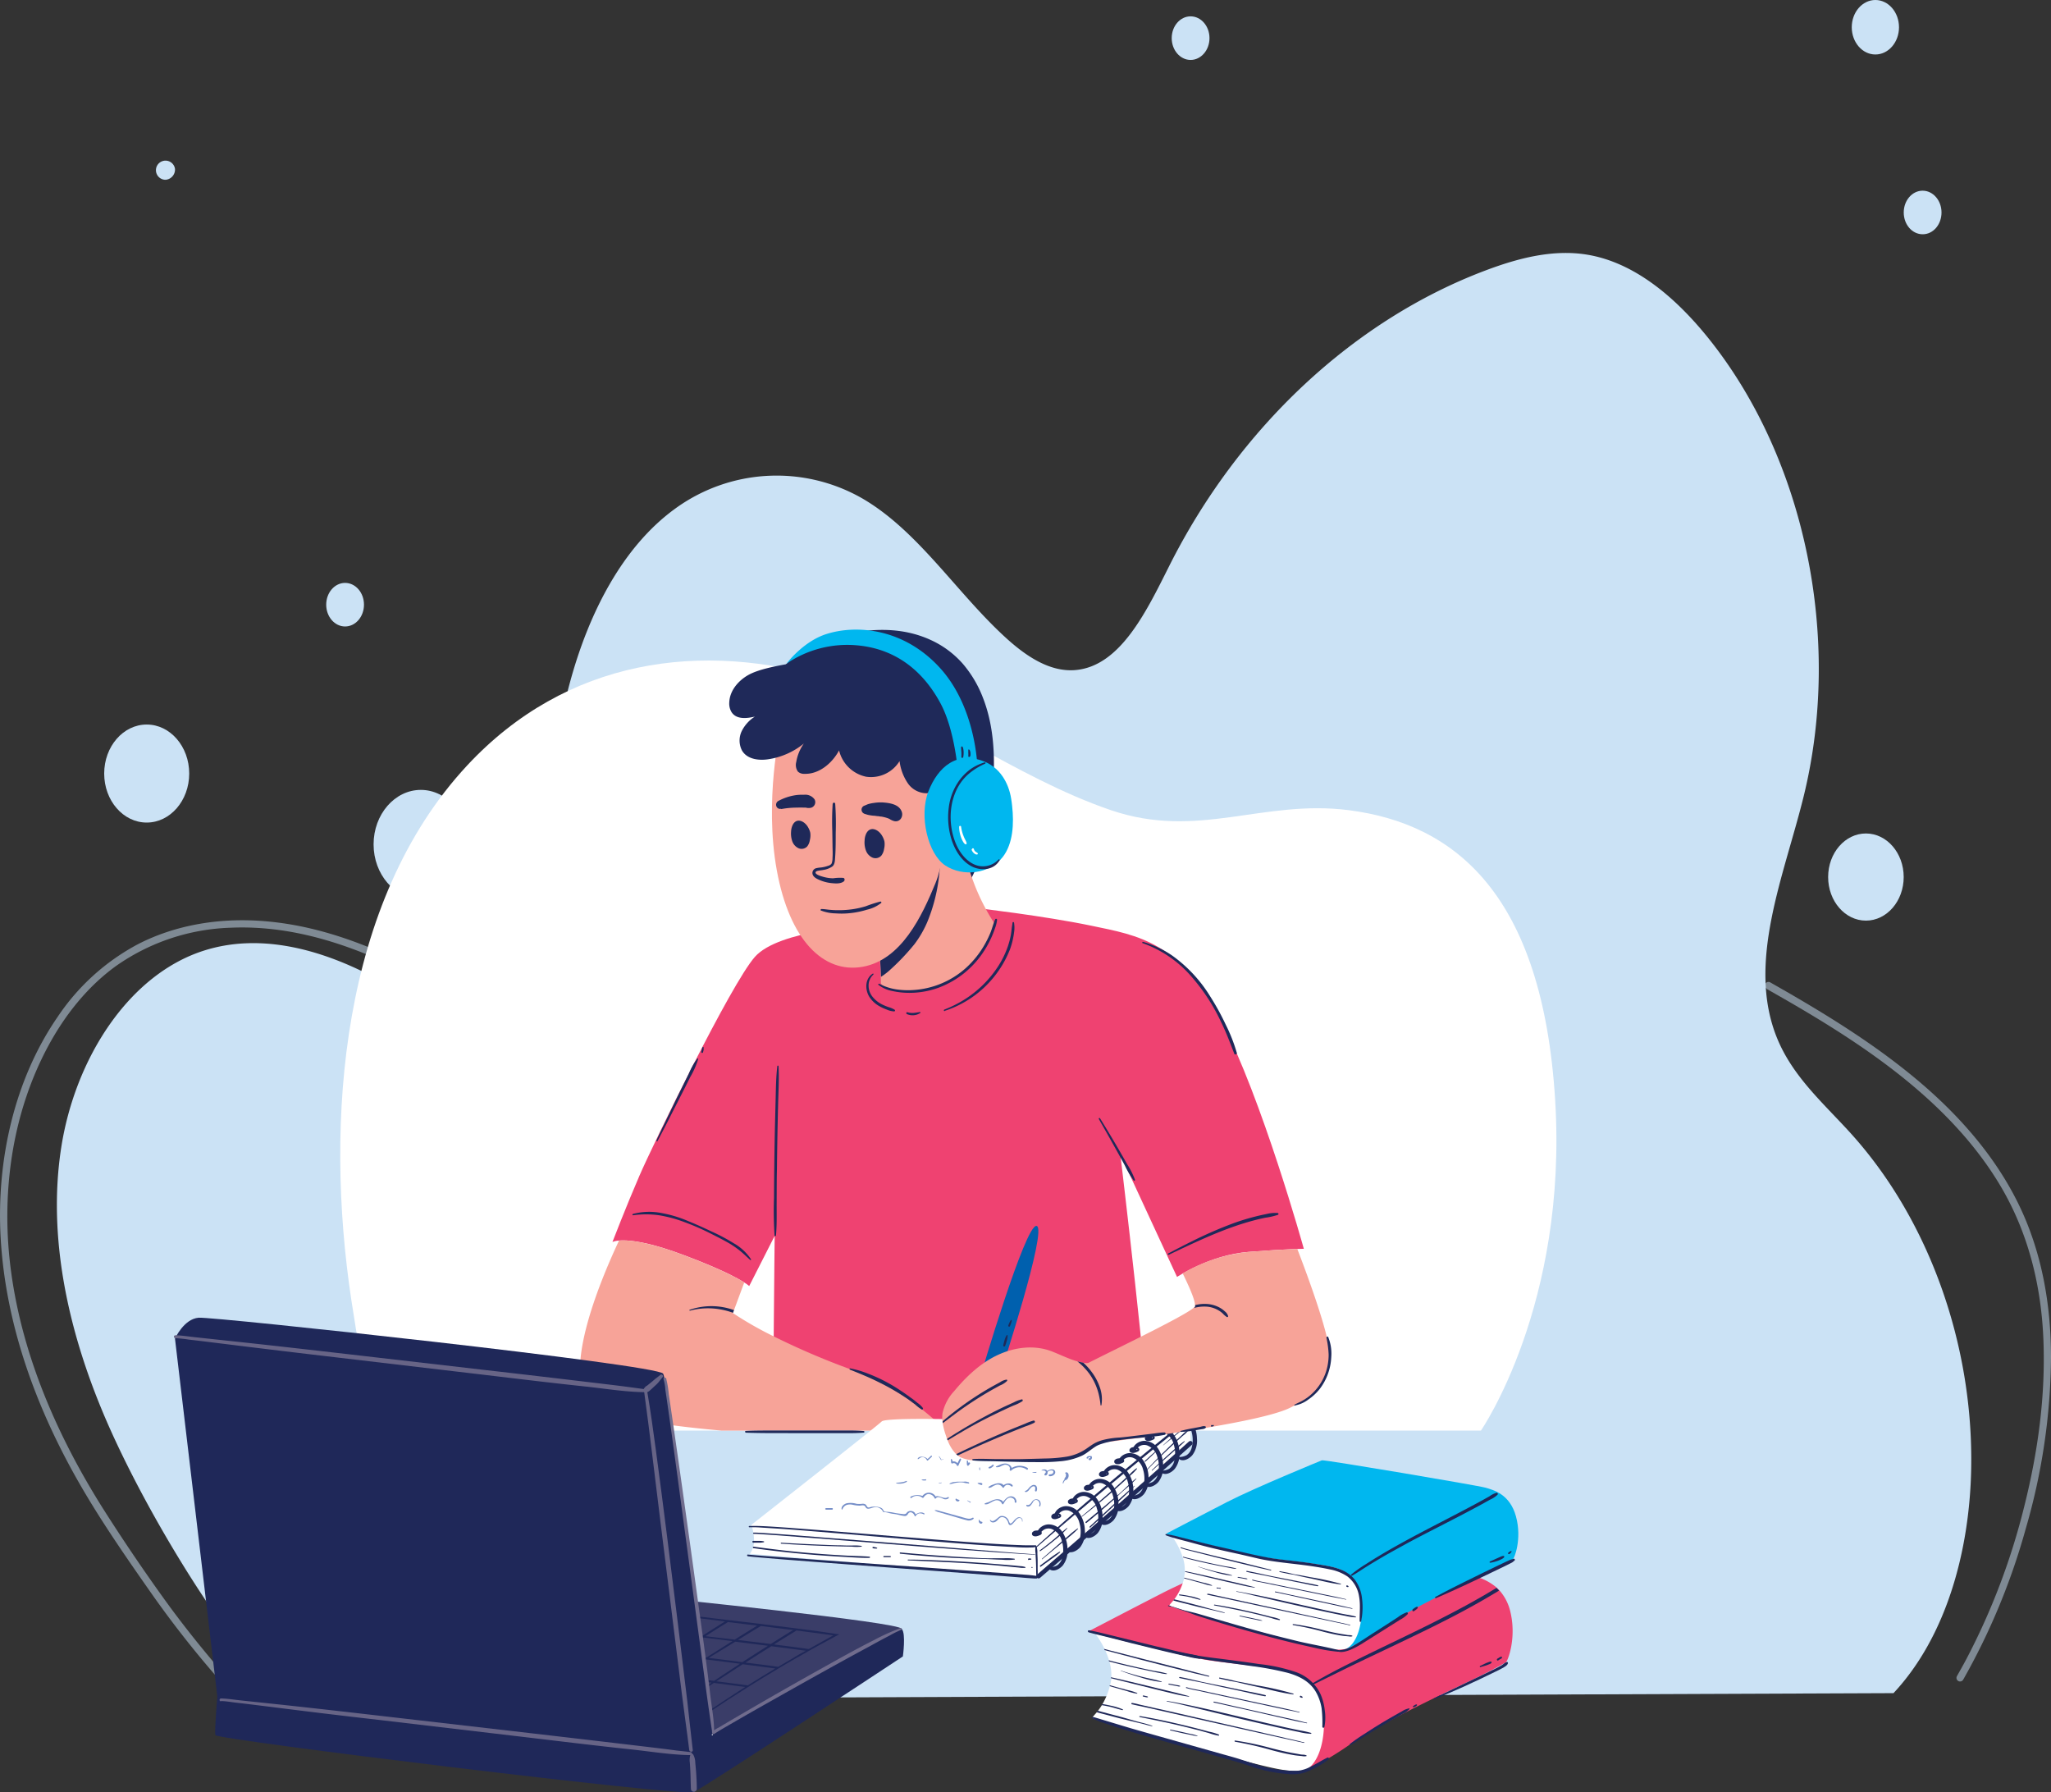 <svg xmlns="http://www.w3.org/2000/svg" viewBox="0 0 580.9 507.59"><rect x="0" y="0" width="580.9" height="507.59" fill="#333333" stroke="none"/><defs><style>.cls-1{isolation:isolate;}.cls-2,.cls-5{mix-blend-mode:multiply;}.cls-3,.cls-6{mix-blend-mode:soft-light;}.cls-4,.cls-6{fill:#cbe2f5;}.cls-5{opacity:0.5;}.cls-7{fill:#fff;}.cls-8{fill:#ef4271;}.cls-9{fill:#f7a398;}.cls-10{fill:#1f2959;}.cls-11{fill:none;stroke:#1f2959;stroke-linecap:round;stroke-miterlimit:10;stroke-width:1.25px;}.cls-12{fill:#758ec8;}.cls-13{fill:#0060ae;}.cls-14{fill:#00b7ef;}.cls-15{fill:#3a3d68;}.cls-16{fill:#1f2859;}.cls-17{fill:#676486;}.cls-18{fill:#706c8d;}</style></defs><g class="cls-1"><g id="Layer_1" data-name="Layer 1"><g class="cls-2"><g class="cls-3"><path class="cls-4" d="M88.79,498.59c-18.38-18.5-40.66-56.08-51.25-81.43-9.7-23.2-15.68-49.42-11.78-74.78S45,293,66.59,286.36c15-4.62,31-.67,45.25,6.38,11.26,5.57,24.19,13.08,34.95,6.33,9-5.65,11.88-18.75,13.5-30.42,2.75-19.78,4.5-39.88,9.82-59s14.7-37.45,29.37-48.19a48.8,48.8,0,0,1,53.4-2.91c15.81,9.28,26.61,26.78,40.55,39.44,5.6,5.09,12.25,9.57,19.37,9.06,12.86-.92,20.3-16.56,26.76-29.42,19.72-39.3,52.33-69.76,89.77-83.82,9.16-3.44,18.85-5.95,28.4-4.45,13.62,2.15,25.38,12.22,34.7,23.85,27.29,34.08,37.83,84.9,26.87,129.53-5.59,22.72-16.25,47.11-7.56,68.49,4.54,11.17,13.55,18.82,21.24,27.39,21.89,24.41,34.43,59.59,33.75,94.69-.46,23.4-7.13,47.54-22,63.45" transform="translate(-8.44 -17.28)"/></g><g class="cls-5"><path class="cls-4" d="M77.66,497.83a301.48,301.48,0,0,1-20.95-25.29c-6.5-8.9-12.74-18.07-18.66-27.36-13-20.47-23.11-43.29-26.43-67.49-3-21.73,0-44.72,10.47-64.17,4.72-8.75,11.07-16.78,19.16-22.65A59.65,59.65,0,0,1,73.77,280c25.43-1.12,48.72,11.21,69.94,23.81q4.2,2.49,8.36,5a1,1,0,0,0,1-1.76c-21.83-13.19-44.93-27.3-71-29-11.83-.78-23.9,1.15-34.51,6.59a62.74,62.74,0,0,0-22.8,20.62C12.43,323.13,7.45,346,8.61,367.49c1.34,24.94,10.19,48.88,22.6,70.37,5.9,10.22,12.66,20,19.42,29.66A289.88,289.88,0,0,0,70.05,492.4q3,3.47,6.16,6.87c.89,1,2.34-.47,1.45-1.44Z" transform="translate(-8.44 -17.28)"/></g><g class="cls-5"><path class="cls-4" d="M508.78,297.32c12.74,7.19,25.36,14.73,36.9,23.76s22.12,19.7,29.59,32.45c7.67,13.1,11.28,27.81,11.91,42.91.67,16-1.53,32-5.42,47.46a191.73,191.73,0,0,1-16.54,43.5c-.81,1.53-1.66,3-2.52,4.54a1,1,0,0,0,1.77,1,188.38,188.38,0,0,0,17.72-42.76,177.78,177.78,0,0,0,7.15-48.44c0-15.24-2.67-30.42-9.52-44.13-6.71-13.44-16.87-24.84-28.31-34.45s-24.09-17.54-37-25l-4.69-2.68a1,1,0,0,0-1,1.77Z" transform="translate(-8.44 -17.28)"/></g><path class="cls-6" d="M141,256.39c0-8.51-6-15.42-13.37-15.42s-13.38,6.91-13.38,15.42,6,15.43,13.38,15.43S141,264.91,141,256.39Z" transform="translate(-8.44 -17.28)"/><path class="cls-6" d="M111.53,188.52c0-3.41-2.39-6.17-5.35-6.17s-5.35,2.76-5.35,6.17,2.4,6.17,5.35,6.17S111.53,191.93,111.53,188.52Z" transform="translate(-8.44 -17.28)"/><ellipse class="cls-6" cx="41.55" cy="219.06" rx="12.04" ry="13.88"/><ellipse class="cls-6" cx="528.48" cy="248.37" rx="10.7" ry="12.34"/><path class="cls-6" d="M351,28.08c0-3.41-2.39-6.17-5.35-6.17s-5.35,2.76-5.35,6.17,2.4,6.17,5.35,6.17S351,31.49,351,28.08Z" transform="translate(-8.44 -17.28)"/><path class="cls-6" d="M546.29,25c0-4.26-3-7.72-6.69-7.72s-6.69,3.46-6.69,7.72,3,7.71,6.69,7.71S546.29,29.26,546.29,25Z" transform="translate(-8.44 -17.28)"/><path class="cls-6" d="M558.33,77.45c0-3.41-2.4-6.17-5.35-6.17s-5.35,2.76-5.35,6.17S550,83.62,553,83.62,558.33,80.85,558.33,77.45Z" transform="translate(-8.44 -17.28)"/><path class="cls-6" d="M58,65.1a2.71,2.71,0,1,0-2.68,3.09A2.9,2.9,0,0,0,58,65.1Z" transform="translate(-8.44 -17.28)"/></g><path class="cls-7" d="M427.88,422.41H115.49c-1.07,0-4.5-19.39-4.78-20.73-1.08-5.37-1.92-10.77-2.75-16.18-7.7-50.86-2.93-113.07,32.78-151.44,28.06-30.15,66.35-35.62,103.36-24.22,28,8.62,51.67,27.56,79,36.88,24.68,8.4,43-3.14,67.41,0,30.1,3.88,54.78,23.9,58.39,82S427.88,422.41,427.88,422.41Z" transform="translate(-8.44 -17.28)"/><path class="cls-8" d="M253.73,279.45s-24.68,1.07-31.5,8.82-28.89,53.19-32.7,62S181.9,369,181.9,369s4-2.37,20.07,3.66,18.66,8.82,18.66,8.82l7.22-14.21s-.6,50.82-.2,52.11,104.33-.22,105.53-1.51-7.42-73.63-7.42-73.63l16.05,34.66s9.23-6.24,20.27-7.1,15.64-.87,15.64-.87-11.83-42.63-23.47-64.8-23.27-23.9-36.72-26.7-32.5-5-32.5-5S255.94,276.86,253.73,279.45Z" transform="translate(-8.44 -17.28)"/><path class="cls-9" d="M276.17,422.41H212.81c-17.16-1.53-32.11-3.87-36.53-7.42-9.31-7.5,1.92-34.55,7.48-46.38,2.48-.22,7.83.17,18.21,4.07s15.23,6.49,17.26,7.79l-2.9,7.82-.28.76,0,.1a101.93,101.93,0,0,0,11.56,6.59,209.08,209.08,0,0,0,20.64,8.91,75.86,75.86,0,0,1,25.24,15.05C274.53,420.71,275.44,421.63,276.17,422.41Z" transform="translate(-8.44 -17.28)"/><path class="cls-7" d="M277.21,419.18s-18.06-.43-19.06.65-36.92,29.28-36.92,29.28a12.47,12.47,0,0,1,.73,5.25,6,6,0,0,1-1.13,2.94L302.08,464l43.54-37.46v-6.46Z" transform="translate(-8.44 -17.28)"/><path class="cls-10" d="M302.26,464a13.61,13.61,0,0,0,.07-2.3q0-1.12,0-2.25c0-.75-.05-1.5-.08-2.25a5.69,5.69,0,0,0-.28-2.14.12.12,0,0,0-.22,0,6,6,0,0,0,0,2.11c0,.78.07,1.56.1,2.34s.05,1.5.06,2.25a20.42,20.42,0,0,0,.09,2.21.17.17,0,0,0,.33,0Z" transform="translate(-8.44 -17.28)"/><path class="cls-10" d="M220.63,449.79a30.39,30.39,0,0,1,3.44.08l6.18.39c2.74.2,5.48.42,8.22.64l9.7.8,10.46.89,10.69.9,10.16.82c3,.23,6.08.46,9.11.66,2.45.16,4.89.31,7.33.42a41.23,41.23,0,0,0,5,.1c.26,0,.57-.08.79-.09s.31-.53,0-.51c-.54,0-1.2,0-1.78,0-.84,0-1.67,0-2.5-.05-2.28-.07-4.56-.2-6.84-.33q-4.35-.27-8.7-.59c-3.34-.25-6.67-.5-10-.77l-10.57-.86-10.62-.87-9.91-.81-8.67-.66c-2.24-.16-4.48-.32-6.72-.44-1.38-.07-2.78-.13-4.16-.09l-.57,0c-.21,0-.22.37,0,.36Z" transform="translate(-8.44 -17.28)"/><path class="cls-10" d="M302,455.5c5.62-4.87,11.3-9.67,17-14.46s11.43-9.57,17.22-14.26l4.8-3.88,2.49-2a21,21,0,0,0,2.34-2,.24.24,0,0,0-.28-.38,18.61,18.61,0,0,0-2.25,1.66L341.12,422l-4.31,3.48c-2.89,2.34-5.77,4.71-8.64,7.08-5.71,4.74-11.38,9.52-17,14.42-3.14,2.76-6.25,5.57-9.36,8.37-.11.11.05.27.17.18Z" transform="translate(-8.44 -17.28)"/><path class="cls-10" d="M302.11,451c-.49-.13-1.31-.18-1.39.54s.74.88,1.25.8A5.1,5.1,0,0,0,303,452a.83.83,0,0,0,.43-.33.55.55,0,0,0,0-.53,1,1,0,0,0-.87-.43,3.43,3.43,0,0,0-.64,0,2.21,2.21,0,0,0-.57.11.56.56,0,0,0-.39.5.55.55,0,0,0,.3.48,1.64,1.64,0,0,0,1.3-.06.27.27,0,0,0,.15-.39.7.7,0,0,0-.91-.29.27.27,0,0,0-.1.33.23.23,0,0,0,.28.15.26.26,0,0,0,.22-.28c0-.16-.15-.22-.28-.23l.06.51c.11,0,.23,0,.3.08l.15-.39a1.62,1.62,0,0,1-.84.13l-.08,0-.07-.05s0,0,0,0,0-.05,0,0c0-.16,0,.06,0,.05s.09-.05.11-.06a2.78,2.78,0,0,1,.86-.11.81.81,0,0,1,.58.15l0,0s0,0,0,0v0s0,0,0,0,0,0,0,0a.8.8,0,0,1-.29.15,6.41,6.41,0,0,1-.81.27.93.93,0,0,1-.24,0,.74.74,0,0,1-.26,0h-.05s-.07,0,0,0l-.1-.07h0l0,0a.08.08,0,0,0,0,0c0,.07,0-.07,0,0v-.06h0v0c0-.05,0,.05,0,0s0,0,0,0a.43.43,0,0,1,.17-.13,1.06,1.06,0,0,1,.61,0c.21,0,.3-.29.09-.34Z" transform="translate(-8.44 -17.28)"/><path class="cls-10" d="M307.59,446.14c-.49-.13-1.32-.18-1.39.54s.74.88,1.24.8a4.65,4.65,0,0,0,1.07-.36.76.76,0,0,0,.42-.33.56.56,0,0,0,0-.52,1,1,0,0,0-.88-.44q-.31,0-.63,0a3,3,0,0,0-.58.12.52.52,0,0,0-.08,1,1.64,1.64,0,0,0,1.3-.06.27.27,0,0,0,.15-.39.71.71,0,0,0-.92-.28.28.28,0,0,0-.1.32.25.25,0,0,0,.29.16.27.27,0,0,0,.22-.29.27.27,0,0,0-.28-.23l.06.52c.11,0,.23,0,.3.07l.15-.39a1.74,1.74,0,0,1-.84.14l-.08,0-.07,0h0s0,0,0,0c0-.15,0,.07,0,0s.09,0,.11,0a2.75,2.75,0,0,1,.86-.11.81.81,0,0,1,.58.14c.05.06,0,0,0,0s0,0,0,0v0h0a.85.85,0,0,1-.3.15,5.53,5.53,0,0,1-.81.28.82.82,0,0,1-.23,0,1.1,1.1,0,0,1-.26,0l-.05,0h0l-.1-.06s0,0,0,0,0,0,0,0l0,0c0,.06,0-.08,0,0v-.05h0a.06.06,0,0,1,0,0s0,.05,0,0,0,0,0,0a.38.38,0,0,1,.17-.14,1.06,1.06,0,0,1,.61,0,.18.18,0,0,0,.09-.34Z" transform="translate(-8.44 -17.28)"/><path class="cls-10" d="M312.3,441.94c-.48-.13-1.31-.18-1.39.54s.75.88,1.25.8a4.57,4.57,0,0,0,1.06-.36.81.81,0,0,0,.43-.32.55.55,0,0,0,0-.53,1,1,0,0,0-.87-.43,4.56,4.56,0,0,0-.64,0,2.75,2.75,0,0,0-.57.12.55.55,0,0,0-.39.49.53.53,0,0,0,.31.48,1.65,1.65,0,0,0,1.29-.05.28.28,0,0,0,.15-.4A.7.7,0,0,0,312,442a.25.25,0,0,0-.1.32.25.25,0,0,0,.29.16.28.28,0,0,0,.22-.29.27.27,0,0,0-.29-.23l.07.52a.25.25,0,0,1,.29.07l.15-.39a1.63,1.63,0,0,1-.84.14l-.07,0-.08-.05s0,0,0,0,0,0,0,0c0-.15,0,.07,0,.05s.08-.05.1-.05a2.85,2.85,0,0,1,.87-.11.79.79,0,0,1,.57.14l0,0s0,0,0,0v0h0s0,0,0,0a.71.71,0,0,1-.29.14,6,6,0,0,1-.81.28.9.9,0,0,1-.24,0,.67.67,0,0,1-.25,0l-.05,0s-.08,0,0,0l-.1-.06s0,0,0,0,0,.05,0,0l0,0c0,.06,0-.08,0,0v0s0,0,0,0a.06.06,0,0,0,0,0s0,.06,0,0,0,0,0,0a.38.38,0,0,1,.18-.13,1,1,0,0,1,.6-.05.18.18,0,0,0,.09-.34Z" transform="translate(-8.44 -17.28)"/><path class="cls-10" d="M316.82,438.07c-.49-.13-1.32-.18-1.39.54s.74.88,1.24.8a5.18,5.18,0,0,0,1.07-.36.8.8,0,0,0,.42-.33.58.58,0,0,0,0-.53,1,1,0,0,0-.88-.43,3.33,3.33,0,0,0-.63,0,2.29,2.29,0,0,0-.58.11.55.55,0,0,0-.38.5.53.53,0,0,0,.3.48,1.64,1.64,0,0,0,1.3-.06.27.27,0,0,0,.15-.39.71.71,0,0,0-.92-.29.29.29,0,0,0-.1.33.25.25,0,0,0,.29.15.26.26,0,0,0,.22-.28.27.27,0,0,0-.28-.23l.06.51a.27.27,0,0,1,.3.08l.15-.39a1.64,1.64,0,0,1-.84.13l-.08,0a.18.18,0,0,1-.07-.05s0,0,0,0,0-.05,0,0c0-.16,0,.06,0,.05s.09-.05.1-.06a2.85,2.85,0,0,1,.87-.11.8.8,0,0,1,.57.15c.06.05,0,0,0,0s0,0,0,0v0h0s0,0,0,0a.85.85,0,0,1-.3.15,5.5,5.5,0,0,1-.81.27.8.8,0,0,1-.23,0,.74.74,0,0,1-.26,0h-.05s-.08,0,0,0l-.1-.07s0,0,0,0,0,0,0,0l0,0c0,.07,0-.07,0,0v-.06h0a0,0,0,0,1,0,0c0-.05,0,.05,0,0s0,0,0,0a.43.43,0,0,1,.17-.13,1.06,1.06,0,0,1,.61,0c.2,0,.29-.29.09-.34Z" transform="translate(-8.44 -17.28)"/><path class="cls-10" d="M321.09,434.18c-.49-.13-1.32-.18-1.39.54s.74.88,1.24.8a4.65,4.65,0,0,0,1.07-.36.76.76,0,0,0,.42-.33.56.56,0,0,0,0-.52,1,1,0,0,0-.88-.44l-.63,0a3,3,0,0,0-.58.12.52.52,0,0,0-.08,1,1.68,1.68,0,0,0,1.3-.05.28.28,0,0,0,.15-.4.72.72,0,0,0-.92-.28.28.28,0,0,0-.1.32.25.25,0,0,0,.29.16.27.27,0,0,0,.22-.29.27.27,0,0,0-.28-.23l.06.52a.26.26,0,0,1,.3.07l.15-.39a1.63,1.63,0,0,1-.84.14l-.08,0-.07,0h0s0,0,0,0c0-.15,0,.07,0,.05s.09-.05.1-.05a2.85,2.85,0,0,1,.87-.11.83.83,0,0,1,.58.14c.05.06,0,0,0,0s0,0,0,0v0h0a.85.85,0,0,1-.3.15,5.53,5.53,0,0,1-.81.28.82.82,0,0,1-.23,0,1.1,1.1,0,0,1-.26,0l-.05,0h0l-.1-.06s0,0,0,0,0,.05,0,0a.08.08,0,0,1,0,0c0,.06,0-.08,0,0v-.05h0a.06.06,0,0,1,0,0s0,.06,0,0,0,0,0,0a.46.46,0,0,1,.17-.14,1.06,1.06,0,0,1,.61,0,.18.18,0,0,0,.09-.34Z" transform="translate(-8.44 -17.28)"/><path class="cls-10" d="M325.42,430.57c-.49-.13-1.32-.18-1.39.54s.74.88,1.24.8a4.5,4.5,0,0,0,1.07-.36.81.81,0,0,0,.43-.32.58.58,0,0,0,0-.53,1,1,0,0,0-.87-.43,4.52,4.52,0,0,0-.64,0,2.75,2.75,0,0,0-.57.12.55.55,0,0,0-.39.49.54.54,0,0,0,.3.48,1.68,1.68,0,0,0,1.3-.05.28.28,0,0,0,.15-.4.7.7,0,0,0-.91-.28.28.28,0,0,0-.11.33.26.26,0,0,0,.29.15.27.27,0,0,0,.22-.29c0-.16-.15-.22-.28-.23l.06.52a.26.26,0,0,1,.3.07l.15-.39a1.63,1.63,0,0,1-.84.14l-.08,0-.07-.05s0,0,0,0,0,0,0,0c0-.15,0,.07,0,.05s.09-.05.11-.05a2.78,2.78,0,0,1,.86-.11.81.81,0,0,1,.58.14l0,0s0,0,0,0v0h0s0,0,0,0a1,1,0,0,1-.29.15,7.86,7.86,0,0,1-.82.27.82.82,0,0,1-.23,0,.74.74,0,0,1-.26,0l-.05,0h0a.33.33,0,0,1-.1-.06h0l0,0s0,0,0,0,0-.08,0,0v-.05h0s0,0,0,0,0,.06,0,0,0,0,0,0a.36.36,0,0,1,.17-.13,1,1,0,0,1,.61,0,.18.18,0,0,0,.09-.34Z" transform="translate(-8.44 -17.28)"/><path class="cls-10" d="M329.72,427.39c-.49-.13-1.32-.18-1.39.54s.74.88,1.24.8a4.42,4.42,0,0,0,1.06-.36.75.75,0,0,0,.43-.33.53.53,0,0,0,0-.52,1,1,0,0,0-.87-.44q-.31,0-.63,0a2.85,2.85,0,0,0-.58.12.52.52,0,0,0-.08,1,1.64,1.64,0,0,0,1.3-.06.28.28,0,0,0,.15-.39.73.73,0,0,0-.92-.29.27.27,0,0,0-.1.33.25.25,0,0,0,.29.16.26.26,0,0,0-.07-.52c0,.17.05.34.07.52a.25.25,0,0,1,.3.07l.15-.39a1.76,1.76,0,0,1-.84.14l-.08,0-.08,0h0s0,0,0,0c0-.15,0,.07,0,0s.09,0,.1-.06a3.19,3.19,0,0,1,.87-.1.79.79,0,0,1,.57.14l0,0s0,0,0,0v0h0a.85.85,0,0,1-.3.15,5.53,5.53,0,0,1-.81.28l-.23,0a.72.72,0,0,1-.26,0H329l-.1-.06h0s0,0,0,0,0-.07,0,0V428h0s0,0,0,0,0,.05,0,0,0,0,0,0a.38.38,0,0,1,.17-.14,1.06,1.06,0,0,1,.61,0c.2,0,.29-.28.09-.34Z" transform="translate(-8.44 -17.28)"/><path class="cls-10" d="M334.1,424c-.48-.13-1.31-.18-1.39.54s.75.88,1.25.8A4.42,4.42,0,0,0,335,425a.78.78,0,0,0,.43-.33.53.53,0,0,0,0-.52,1,1,0,0,0-.87-.44l-.63,0a2.85,2.85,0,0,0-.58.12.56.56,0,0,0-.39.49.54.54,0,0,0,.31.48,1.64,1.64,0,0,0,1.3-.06.28.28,0,0,0,.15-.39.72.72,0,0,0-.92-.28.26.26,0,0,0,.19.48.26.26,0,0,0-.07-.52c0,.17.05.34.07.52a.25.25,0,0,1,.3.07l.14-.39a1.72,1.72,0,0,1-.84.14l-.07,0-.08,0h0c-.05,0,0,0,0,0,0-.15,0,.07,0,.05s.09-.05.1-.05a2.85,2.85,0,0,1,.87-.11.79.79,0,0,1,.57.14l0,0s0,0,0,0v0h0s0,0,0,0a.85.85,0,0,1-.3.15,6,6,0,0,1-.81.28.82.82,0,0,1-.23,0,1,1,0,0,1-.26,0l-.05,0h0l-.1-.06s0,0,0,0,0,0,0,0l0,0c0,.06,0-.08,0,0a0,0,0,0,1,0-.05h0v0s0,.06,0,0,0,0,0,0a.47.47,0,0,1,.18-.14,1.06,1.06,0,0,1,.61,0c.2.05.29-.28.08-.34Z" transform="translate(-8.44 -17.28)"/><path class="cls-10" d="M302.79,451.89a3.79,3.79,0,0,1,1.47-1.5,2.7,2.7,0,0,1,2-.13,4.86,4.86,0,0,1,2.91,3.38,8.71,8.71,0,0,1,.05,5.08,3.63,3.63,0,0,1-1.34,1.84,4.43,4.43,0,0,1-2,.53c-.3,0-.3.5-.08.65,1.18.78,2.85-.19,3.67-1.16a6.79,6.79,0,0,0,1.31-4.77,8.92,8.92,0,0,0-1.55-4.84,4.7,4.7,0,0,0-3.78-2c-1.41,0-3.2,1.07-3.32,2.75,0,.38.44.43.61.18Z" transform="translate(-8.44 -17.28)"/><path class="cls-10" d="M307.75,446.72a3.79,3.79,0,0,1,1.48-1.49,2.63,2.63,0,0,1,2-.14,4.86,4.86,0,0,1,2.91,3.38,8.63,8.63,0,0,1,0,5.08,3.6,3.6,0,0,1-1.34,1.85,4.52,4.52,0,0,1-2,.52c-.3.05-.3.51-.08.65,1.18.79,2.85-.19,3.67-1.16a6.84,6.84,0,0,0,1.31-4.77,8.84,8.84,0,0,0-1.56-4.84,4.69,4.69,0,0,0-3.77-2c-1.41,0-3.21,1.07-3.33,2.75a.33.33,0,0,0,.61.18Z" transform="translate(-8.44 -17.28)"/><path class="cls-10" d="M312.72,442.68a3.76,3.76,0,0,1,1.47-1.49,2.65,2.65,0,0,1,2-.13,4.84,4.84,0,0,1,2.91,3.37,8.71,8.71,0,0,1,.05,5.08,3.6,3.6,0,0,1-1.34,1.85,4.57,4.57,0,0,1-2,.53c-.3,0-.29.5-.08.64,1.19.79,2.85-.19,3.67-1.16a6.78,6.78,0,0,0,1.31-4.77,8.88,8.88,0,0,0-1.55-4.83,4.74,4.74,0,0,0-3.78-2c-1.41,0-3.2,1.07-3.32,2.76,0,.37.44.43.61.17Z" transform="translate(-8.44 -17.28)"/><path class="cls-10" d="M317.23,439a3.79,3.79,0,0,1,1.48-1.49,2.63,2.63,0,0,1,2-.14,4.84,4.84,0,0,1,2.91,3.38,8.63,8.63,0,0,1,.05,5.08,3.58,3.58,0,0,1-1.34,1.84,4.39,4.39,0,0,1-2,.53c-.3.05-.3.51-.08.65,1.18.79,2.85-.19,3.67-1.16a6.84,6.84,0,0,0,1.31-4.77,8.92,8.92,0,0,0-1.55-4.84,4.73,4.73,0,0,0-3.78-2c-1.41,0-3.21,1.07-3.33,2.75a.33.33,0,0,0,.61.18Z" transform="translate(-8.44 -17.28)"/><path class="cls-10" d="M321.45,435.09a3.7,3.7,0,0,1,1.47-1.49,2.7,2.7,0,0,1,2-.13,4.87,4.87,0,0,1,2.91,3.37,8.71,8.71,0,0,1,.05,5.08,3.64,3.64,0,0,1-1.35,1.85,4.49,4.49,0,0,1-2,.53c-.3,0-.3.5-.08.64,1.18.79,2.85-.19,3.67-1.16a6.78,6.78,0,0,0,1.31-4.77,8.88,8.88,0,0,0-1.55-4.83,4.74,4.74,0,0,0-3.78-2c-1.41,0-3.2,1.07-3.32,2.76,0,.37.44.43.61.17Z" transform="translate(-8.44 -17.28)"/><path class="cls-10" d="M325.81,431.7a3.83,3.83,0,0,1,1.47-1.49,2.61,2.61,0,0,1,2-.13,4.84,4.84,0,0,1,2.91,3.37,8.63,8.63,0,0,1,0,5.08,3.6,3.6,0,0,1-1.34,1.85,4.71,4.71,0,0,1-2,.53c-.3,0-.29.5-.08.64,1.19.79,2.85-.19,3.67-1.16a6.78,6.78,0,0,0,1.31-4.77,8.86,8.86,0,0,0-1.55-4.84,4.71,4.71,0,0,0-3.78-2c-1.41,0-3.2,1.07-3.32,2.75a.33.33,0,0,0,.61.18Z" transform="translate(-8.44 -17.28)"/><path class="cls-10" d="M329.87,428.23a3.79,3.79,0,0,1,1.48-1.49,2.63,2.63,0,0,1,2-.14,4.84,4.84,0,0,1,2.91,3.38,8.63,8.63,0,0,1,.05,5.08,3.6,3.6,0,0,1-1.34,1.85,4.52,4.52,0,0,1-2,.52c-.3.05-.3.51-.08.65,1.18.79,2.85-.19,3.67-1.16a6.84,6.84,0,0,0,1.31-4.77,8.92,8.92,0,0,0-1.55-4.84,4.73,4.73,0,0,0-3.78-2c-1.41,0-3.21,1.07-3.33,2.75a.33.33,0,0,0,.61.18Z" transform="translate(-8.44 -17.28)"/><path class="cls-10" d="M334.49,424.55a3.7,3.7,0,0,1,1.47-1.49,2.65,2.65,0,0,1,2-.14,4.86,4.86,0,0,1,2.91,3.38,8.71,8.71,0,0,1,.05,5.08,3.66,3.66,0,0,1-1.34,1.85,4.56,4.56,0,0,1-2,.52c-.3.05-.3.51-.08.65,1.18.79,2.85-.19,3.67-1.16a6.78,6.78,0,0,0,1.31-4.77,8.94,8.94,0,0,0-1.55-4.84,4.73,4.73,0,0,0-3.78-2c-1.41,0-3.2,1.07-3.32,2.75a.33.33,0,0,0,.61.18Z" transform="translate(-8.44 -17.28)"/><path class="cls-10" d="M339.45,420.67a3.79,3.79,0,0,1,1.48-1.49,2.67,2.67,0,0,1,2-.13,4.84,4.84,0,0,1,2.91,3.37,8.63,8.63,0,0,1,.05,5.08,3.56,3.56,0,0,1-1.34,1.85,4.39,4.39,0,0,1-2,.53c-.3,0-.3.5-.08.65,1.18.78,2.85-.2,3.67-1.16a6.85,6.85,0,0,0,1.31-4.77,8.92,8.92,0,0,0-1.55-4.84,4.74,4.74,0,0,0-3.78-2c-1.41.05-3.21,1.08-3.33,2.76a.33.33,0,0,0,.61.17Z" transform="translate(-8.44 -17.28)"/><path class="cls-10" d="M221.88,451.65c1,0,2.06.09,3.09.16q3.08.19,6.15.44l8.43.65,10,.79,10.82.86,10.91.86,10.3.79,8.88.65,6.79.45c1.3.08,2.6.18,3.9.21h.44a.06.06,0,0,0,0-.11c-1,0-2.06-.11-3.09-.18-2.05-.14-4.1-.31-6.15-.47l-8.43-.67c-3.34-.28-6.69-.56-10-.82l-10.81-.87-10.91-.87-10.31-.81L233,452l-6.79-.49c-1.3-.08-2.6-.18-3.9-.22h-.44a.17.17,0,0,0,0,.33Z" transform="translate(-8.44 -17.28)"/><path class="cls-10" d="M221.73,454.15h1.53a6.34,6.34,0,0,0,1.51-.13.13.13,0,0,0,0-.25,6.34,6.34,0,0,0-1.51-.13h-1.53a.25.25,0,0,0,0,.49Z" transform="translate(-8.44 -17.28)"/><path class="cls-10" d="M229.71,454.43q5.72.39,11.44.6c1.9.07,3.79.13,5.69.18l2.88.06a13.11,13.11,0,0,0,2.73,0,.11.11,0,0,0,0-.21,13.81,13.81,0,0,0-2.73-.1c-1,0-1.92,0-2.88-.06-1.9,0-3.79-.1-5.69-.17-3.81-.15-7.63-.35-11.44-.57-.18,0-.18.28,0,.29Z" transform="translate(-8.44 -17.28)"/><path class="cls-10" d="M255.73,455.74l.53.07.26,0a1.22,1.22,0,0,0,.27,0,.15.15,0,0,0,.1-.09.11.11,0,0,0-.05-.12,1.39,1.39,0,0,0-.26-.1l-.26-.07-.54-.09a.19.19,0,0,0-.23.16.21.21,0,0,0,.18.23Z" transform="translate(-8.44 -17.28)"/><path class="cls-10" d="M263.43,457.27c4.2.44,8.41.78,12.63,1.05,2.1.13,4.21.22,6.32.3s4.22.09,6.33.2c1.21.06,2.41.13,3.62.16a16,16,0,0,0,3.46-.05.12.12,0,0,0,0-.23,16,16,0,0,0-3.1-.13c-1,0-2.05,0-3.08,0-2.11.05-4.22-.1-6.33-.21q-6.31-.32-12.64-.82c-2.4-.19-4.81-.4-7.21-.62-.21,0-.21.33,0,.36Z" transform="translate(-8.44 -17.28)"/><path class="cls-10" d="M299.83,459l.32,0a2.84,2.84,0,0,0,.31-.06.13.13,0,0,0,.1-.13.14.14,0,0,0-.1-.14l-.31-.06-.32,0a.18.18,0,0,0-.15.07.22.22,0,0,0,0,.32.21.21,0,0,0,.15.07Z" transform="translate(-8.44 -17.28)"/><path class="cls-10" d="M221.86,455.7c8.48,1.2,17,2,25.54,2.46,2.42.13,4.86.34,7.28.29a.17.17,0,0,0,0-.34c-2.15-.18-4.32-.18-6.47-.3s-4.25-.25-6.38-.4c-4.25-.31-8.49-.7-12.73-1.21-2.41-.29-4.83-.59-7.24-.92-.25,0-.25.39,0,.42Z" transform="translate(-8.44 -17.28)"/><path class="cls-10" d="M258.75,458.26h1.51a1.18,1.18,0,0,0,.49-.08.11.11,0,0,0,0-.18,1.06,1.06,0,0,0-.47-.07h-1.53a.16.16,0,0,0,0,.31Z" transform="translate(-8.44 -17.28)"/><path class="cls-10" d="M265.67,459.16c8.65.41,17.29.71,25.92,1.51l3.6.35,1.88.18a6.77,6.77,0,0,0,1.74.07c.12,0,.09-.2,0-.23a5.27,5.27,0,0,0-1.47-.25l-1.62-.16-3.23-.28c-2.16-.17-4.31-.35-6.47-.5q-6.48-.47-13-.73c-2.46-.1-4.93-.18-7.39-.18-.13,0-.13.21,0,.22Z" transform="translate(-8.44 -17.28)"/><path class="cls-10" d="M300.73,461.32a.15.15,0,0,0,0-.3.15.15,0,0,0,0,.3Z" transform="translate(-8.44 -17.28)"/><path class="cls-10" d="M220.23,458c1.12.14,2.25.23,3.37.33q3.19.29,6.39.54l8.62.67c3.4.27,6.79.53,10.19.78l11,.83,11.1.82,10.44.78,9,.69,7,.55c1.37.11,2.74.24,4.11.31h.38c.19,0,0,0,.11,0,.46.05.46-.72,0-.77-.11,0,.05,0,0,0l-.12,0-.36-.05-.72-.09c-.69-.09-1.39-.13-2.08-.18-2.11-.17-4.22-.32-6.33-.47l-8.58-.61-10.17-.73-11-.78-11.1-.78L241,459.08c-3-.22-6.05-.43-9.07-.66-2.33-.17-4.67-.33-7-.51-1.4-.11-2.79-.21-4.19-.35l-.5-.05c-.28,0-.27.42,0,.46Z" transform="translate(-8.44 -17.28)"/><path class="cls-11" d="M302.6,463.64c14.37-12.31,28.88-25,43-37.67" transform="translate(-8.44 -17.28)"/><path class="cls-10" d="M303.1,456.53c1.35-.94,2.64-1.95,3.91-3a27.33,27.33,0,0,0,3.71-3.43c0-.06,0-.17-.08-.12-1.29,1-2.45,2.14-3.68,3.18s-2.64,2.13-4,3.15c-.13.09,0,.32.12.23Z" transform="translate(-8.44 -17.28)"/><path class="cls-10" d="M314.87,446.81c2.71-2.11,5.38-4.26,8-6.53q1.95-1.71,3.88-3.46l1.91-1.77a11.29,11.29,0,0,0,1.79-1.8.11.11,0,0,0-.14-.16,12.7,12.7,0,0,0-1.9,1.7l-1.85,1.7q-1.87,1.72-3.8,3.41c-2.62,2.29-5.26,4.57-7.94,6.77-.08.06,0,.2.07.14Z" transform="translate(-8.44 -17.28)"/><path class="cls-10" d="M332.85,431.2c1.1-1,2.23-2,3.26-3.12,0,0,0-.1-.05-.07-1.18.93-2.27,2-3.38,3a.12.12,0,0,0,.17.18Z" transform="translate(-8.44 -17.28)"/><path class="cls-10" d="M337.89,426.6c1.11-.89,2.22-1.8,3.32-2.71l1.62-1.32a17.28,17.28,0,0,0,1.61-1.36.06.06,0,0,0-.07-.1,16.37,16.37,0,0,0-1.7,1.31L341,423.79c-1.08.89-2.13,1.81-3.15,2.77a0,0,0,1,0,0,0Z" transform="translate(-8.44 -17.28)"/><path class="cls-10" d="M303.64,458.83c1.71-1.42,3.43-2.85,5.15-4.26l2.39-2a25.42,25.42,0,0,0,2.56-2.31c.07-.07,0-.19-.1-.14a24,24,0,0,0-2.5,2c-.85.73-1.7,1.45-2.54,2.19-1.68,1.48-3.36,2.94-5.05,4.41-.06.06,0,.17.09.12Z" transform="translate(-8.44 -17.28)"/><path class="cls-10" d="M316.16,448.56c2.42-1.95,4.78-4,7.13-6.07,1.18-1,2.29-2.14,3.47-3.17a36.25,36.25,0,0,0,3.53-3.26c0-.05,0-.14-.07-.1-1.19.91-2.27,2-3.38,3.05-.57.53-1.14,1.08-1.73,1.59s-1.28,1-1.9,1.55c-2.4,2.08-4.84,4.07-7.28,6.1-.17.14.06.45.23.31Z" transform="translate(-8.44 -17.28)"/><path class="cls-10" d="M333.22,433.71c1.87-2,3.82-3.87,5.78-5.74,1-.93,1.95-1.84,2.94-2.74l1.46-1.31a8.15,8.15,0,0,0,1.45-1.36.1.1,0,0,0-.13-.15,7,7,0,0,0-1.47,1.21L341.73,425c-1,.91-2,1.82-2.92,2.76-1.95,1.88-3.83,3.85-5.69,5.84-.06.07,0,.18.1.11Z" transform="translate(-8.44 -17.28)"/><path class="cls-10" d="M303.27,460.92l2.75-2a30.08,30.08,0,0,0,2.63-2,.12.12,0,0,0-.14-.2,28.17,28.17,0,0,0-2.74,1.87l-2.7,2c-.2.15,0,.5.2.36Z" transform="translate(-8.44 -17.28)"/><path class="cls-10" d="M317.26,449.85q3.18-2.89,6.32-5.82c2.1-1.94,4.24-3.84,6.23-5.92,0,0,0-.11-.06-.07-2.2,1.78-4.25,3.76-6.34,5.67s-4.25,3.93-6.37,5.9c-.15.15.07.38.22.24Z" transform="translate(-8.44 -17.28)"/><path class="cls-10" d="M334.77,433.75c1.51-1.41,3.05-2.77,4.59-4.13l2.25-2a22.5,22.5,0,0,0,2.36-2.11c.06-.06,0-.17-.09-.12a18.83,18.83,0,0,0-2.27,1.84c-.79.69-1.59,1.39-2.37,2.1-1.55,1.39-3.06,2.84-4.57,4.29-.07.06,0,.17.1.1Z" transform="translate(-8.44 -17.28)"/><path class="cls-12" d="M298,448.08c.27-.87-.72-1.32-1.35-1.05a3.87,3.87,0,0,0-1.22,1.1c-.2.22-.74.85-1,.47a7.35,7.35,0,0,1-.32-.75,2.06,2.06,0,0,0-2.29-1.23c-.75.24-2.06,2.13-2.85,1.11-.07-.1-.18,0-.14.11.31.78,1.24.67,1.78.24s.77-.92,1.31-1.12a1.5,1.5,0,0,1,1.62.64,2.46,2.46,0,0,1,.44.85,1.87,1.87,0,0,0,.2.51c.3.39.74.15,1-.11a9.33,9.33,0,0,0,1-1.11,1.49,1.49,0,0,1,1-.59.71.71,0,0,1,.71.87.1.1,0,0,0,.2.06Z" transform="translate(-8.44 -17.28)"/><path class="cls-12" d="M286.35,448.14l0,0c.05-.05,0,0,0,0s-.05,0,0,0h0c.06,0,.05,0,0,0h0c.06,0,.05,0,0,0h0l-.06,0-.06,0,0,0h0A.43.43,0,0,1,286,448l0,0v0h0l-.07-.09s0,0,0,0l0,0-.05-.09a1,1,0,0,0-.07-.15c-.05-.08-.14,0-.15.05a.69.69,0,0,0,0,.32.22.22,0,0,1,0,.08s0,.07,0,.11.05.09.07.14a.91.91,0,0,0,.23.28.56.56,0,0,0,.3.12.49.49,0,0,0,.37-.16.26.26,0,0,0,0-.33.22.22,0,0,0-.31,0Z" transform="translate(-8.44 -17.28)"/><path class="cls-12" d="M283.86,447.08c-.7.54-1.63.2-2.38,0l-2.78-.77-2.78-.77-1.39-.37a4.55,4.55,0,0,0-1.26-.25.1.1,0,0,0,0,.18,6.24,6.24,0,0,0,1.39.5l1.47.43,3.11.91c1,.28,1.94.6,2.92.82a2,2,0,0,0,2-.36c.16-.14-.05-.43-.21-.3Z" transform="translate(-8.44 -17.28)"/><path class="cls-12" d="M270.13,445.82c-.83-.55-1.95,0-2.65.51l.25.2c.2-1.3-1.6-1.75-2.35-1-.22.23-.29.45-.64.51a2.23,2.23,0,0,1-.63,0c-.64-.07-1.28-.15-1.92-.26s-1-.21-1.46-.27l-.89-.1c-.28,0-.81,0-1-.16s-.29-.5-.49-.7a1.83,1.83,0,0,0-.79-.42,5.21,5.21,0,0,0-2-.16c-.33,0-.64.15-1,.21-.6.1-.62-.66-1.06-.91a1.58,1.58,0,0,0-.91-.13,6.35,6.35,0,0,1-1.57,0,5.82,5.82,0,0,0-2.84-.13c-.64.22-1.48.79-1.38,1.61,0,.13.18.22.25.08a2,2,0,0,1,1.12-1.22,3.32,3.32,0,0,1,1.77-.07,9.52,9.52,0,0,0,1.91.25c.53,0,1.35-.32,1.67.28.23.43.47.65,1,.58s.94-.28,1.41-.37a2.3,2.3,0,0,1,2.62,1.24.14.14,0,0,0,.12.08,6,6,0,0,1,1.56.28,10.28,10.28,0,0,0,1.45.27c1,.11,1.94.47,2.92.57a.88.88,0,0,0,.75-.25c.24-.23.35-.61.68-.74.66-.25,1.23.36,1.46.94,0,.14.23.19.3.05a1.55,1.55,0,0,1,1.1-.75,2.17,2.17,0,0,1,1.2.3c.17.07.27-.22.12-.31Z" transform="translate(-8.44 -17.28)"/><path class="cls-12" d="M244.1,444.36l-.94,0h-.46l-.23,0a.63.63,0,0,0-.25.09.17.17,0,0,0,0,.27,1.06,1.06,0,0,0,.25.09l.21,0h.48l.94,0a.23.23,0,0,0,0-.46Z" transform="translate(-8.44 -17.28)"/><path class="cls-12" d="M303.09,443.69a1.48,1.48,0,0,0-.21-1.42,1.22,1.22,0,0,0-1.26-.36c-.54.1-.81.53-1.14,1a1.58,1.58,0,0,1-.58.51,1.11,1.11,0,0,1-.3.08,1,1,0,0,1-.34-.06.14.14,0,0,0-.14.2c.19.45.8.3,1.1.08a4.59,4.59,0,0,0,.84-1.18,1.22,1.22,0,0,1,.61-.49.88.88,0,0,1,.73.19,1.17,1.17,0,0,1,.37,1.35.18.18,0,1,0,.32.14Z" transform="translate(-8.44 -17.28)"/><path class="cls-12" d="M296.31,442.68a1.49,1.49,0,0,0-1.52-1.65c-1.06,0-1.86,1.06-2.46,1.86l.35.1c-.2-1-1.26-1.2-2.05-1.13a5,5,0,0,0-1.5.49c-.3.14-.61.29-.92.4a4.77,4.77,0,0,0-.83.28.14.14,0,0,0,0,.24,1.8,1.8,0,0,0,1.21-.25c.49-.23.95-.54,1.45-.73a1.62,1.62,0,0,1,2.2.82.21.21,0,0,0,.39.05c.4-.7.88-1.52,1.68-1.75.63-.17,1.64.3,1.52,1.14,0,.31.4.44.45.13Z" transform="translate(-8.44 -17.28)"/><path class="cls-12" d="M283.27,442.57l-.84-.39c-.06,0-.09.07,0,.11l.76.5a.13.13,0,0,0,.17-.05.13.13,0,0,0-.05-.17Z" transform="translate(-8.44 -17.28)"/><path class="cls-12" d="M279.67,441.85s0,0,0,0l0,0h0s0,0,0,0l-.06,0c-.05,0,0,0,0,0h-.1s.06,0,0,0h0l-.06,0h0s0,0,0,0l-.12-.07h0l0,0,0,0s0,0,0,0l0,0v0s0,0,0,0,0-.05,0-.08l0,0s0,0,0,0-.15-.13-.19,0a.5.5,0,0,0-.05.13.37.37,0,0,0,0,.18.71.71,0,0,0,.69.46.63.63,0,0,0,.34-.16.21.21,0,0,0,0-.28.19.19,0,0,0-.26,0Z" transform="translate(-8.44 -17.28)"/><path class="cls-12" d="M276.88,441.23c-.52.51-1.49.1-2.08-.08s-1.1-.34-1.59.1l.32,0A2.18,2.18,0,0,0,271.7,440a2.26,2.26,0,0,0-2.1,1.08l.26-.11a4.34,4.34,0,0,0-3.46.13c-.3.14,0,.59.2.36a2.44,2.44,0,0,1,3.08-.05.23.23,0,0,0,.28,0c.44-.61,1-1.17,1.76-1a2,2,0,0,1,1.46,1.19.2.2,0,0,0,.32,0c.5-.68,1.4-.2,2,.06a1.4,1.4,0,0,0,1.63-.11.18.18,0,0,0-.25-.27Z" transform="translate(-8.44 -17.28)"/><path class="cls-12" d="M302.07,439.46a1.54,1.54,0,0,0-.16-1.42,1,1,0,0,0-1.14-.13,3.06,3.06,0,0,0-1,.87,2.93,2.93,0,0,1-.46.47c-.17.12-.37.19-.54.31s-.07.15,0,.19c.36.18.73-.13,1-.38a8.11,8.11,0,0,1,.76-.89c.23-.19.65-.43.93-.23s.19.75.12,1.07.41.48.48.14Z" transform="translate(-8.44 -17.28)"/><path class="cls-12" d="M295.26,437.91a1.49,1.49,0,0,0-1.46-.51,2.23,2.23,0,0,0-1.38.73l.42.12c-.2-.83-1.18-1-1.86-.91a5.21,5.21,0,0,0-1.28.37,3.55,3.55,0,0,0-1.3.69c0,.06,0,.2.05.21a1.59,1.59,0,0,0,1-.31,5.06,5.06,0,0,1,1.25-.58,1.52,1.52,0,0,1,1,.13,2.16,2.16,0,0,1,.71.67c.13.17.36.05.42-.12a1.18,1.18,0,0,1,1-.64,1.75,1.75,0,0,1,1.09.46c.2.18.46-.1.29-.31Z" transform="translate(-8.44 -17.28)"/><path class="cls-12" d="M286.49,437.28l-.25-.06c-.1,0-.2,0-.3,0h-.51a.1.1,0,0,0-.05.18,2.39,2.39,0,0,0,.22.12.41.41,0,0,0,.15.07l.12.05.24.1.25.07a.25.25,0,0,0,.3-.18c0-.13,0-.29-.17-.31Z" transform="translate(-8.44 -17.28)"/><path class="cls-12" d="M282.87,437.07l-.72-.2a2.21,2.21,0,0,0-.68,0c-.46,0-.93,0-1.39,0a9.76,9.76,0,0,0-1.32.09,3.08,3.08,0,0,0-1.35.44c-.06,0,0,.16,0,.16a5.7,5.7,0,0,0,1.29-.27,10.36,10.36,0,0,1,1.34-.21,4.76,4.76,0,0,1,1.36.06,4.31,4.31,0,0,0,.62.15,6.29,6.29,0,0,1,.74.11.14.14,0,0,0,.07-.28Z" transform="translate(-8.44 -17.28)"/><path class="cls-12" d="M275,437.16h-.3l-.3,0a.07.07,0,0,0,0,.14l.3,0h.3a.1.1,0,0,0,.1-.11.1.1,0,0,0-.1-.11Z" transform="translate(-8.44 -17.28)"/><path class="cls-12" d="M270.58,436.22l-.51,0-.51.07c-.08,0-.08.16,0,.17a4.5,4.5,0,0,0,.51.08l.51,0a.18.18,0,0,0,.18-.19.18.18,0,0,0-.18-.19Z" transform="translate(-8.44 -17.28)"/><path class="cls-12" d="M265.12,436.67a5.38,5.38,0,0,1-1.36.37c-.46.07-.93.1-1.4.14a.09.09,0,0,0,0,.18,4.36,4.36,0,0,0,2.85-.41c.16-.07.1-.35-.07-.28Z" transform="translate(-8.44 -17.28)"/><path class="cls-12" d="M309.66,437.3a1.12,1.12,0,0,1,.25-.58.91.91,0,0,1,.39-.34.83.83,0,0,0,.15,0l.15-.12.2-.2a1.74,1.74,0,0,0,.25-.49,1.36,1.36,0,0,0-.07-1,.63.63,0,0,0-.36-.32.4.4,0,0,0-.43.07.17.17,0,0,0,0,.24l.15.08s0,0,0,0,0,0,0,.05l0,.05s0,0,0,0,.05.13,0,.07v0s0,0,0,.06a.29.29,0,0,1,0,.09c0-.07,0,0,0,0a.45.45,0,0,1,0,.11v.12s0,.1,0,0a.9.9,0,0,1-.11.35c-.07.12-.2.26-.28.4s0,.1,0,.17l0,.07a1,1,0,0,1-.14.22,1.62,1.62,0,0,0-.37.87.07.07,0,1,0,.13,0Z" transform="translate(-8.44 -17.28)"/><path class="cls-12" d="M305.72,435.33a1.65,1.65,0,0,0,1.45-.66.83.83,0,0,0-.39-1.24,2.06,2.06,0,0,0-1.43.25,2.64,2.64,0,0,0-.58.43,2.54,2.54,0,0,0-.49.63.23.23,0,0,0,.19.35c.58.08.82-.74.6-1.21-.3-.63-1.1-.54-1.6-.28-.06,0,0,.14,0,.13.34-.05.95-.1,1.15.29.09.18.07.6-.18.61.06.1.13.19.2.29a2,2,0,0,1,.24-.54,1.94,1.94,0,0,1,.41-.4,1.52,1.52,0,0,1,1.08-.28c.16,0,.38.09.41.28a.85.85,0,0,1-.08.42c-.19.35-.68.39-1,.42s-.31.53,0,.51Z" transform="translate(-8.44 -17.28)"/><path class="cls-12" d="M301.88,434.13l-.5,0-.5.05a.06.06,0,0,0,0,.11l.5.05a4.26,4.26,0,0,0,.5,0c.15,0,.15-.25,0-.25Z" transform="translate(-8.44 -17.28)"/><path class="cls-12" d="M299.5,433a4.43,4.43,0,0,0-4.94.27l.39.32c.28-.88-.55-1.58-1.25-1.78-1-.3-2.15.31-3.07.72a.12.12,0,0,0,0,.24,2.07,2.07,0,0,0,1.07-.15,7.54,7.54,0,0,1,1.17-.51c.75-.18,1.85.36,1.54,1.33a.27.27,0,0,0,.44.27,3.48,3.48,0,0,1,4.38-.26c.27.17.51-.28.24-.45Z" transform="translate(-8.44 -17.28)"/><path class="cls-12" d="M289.49,432.15a1.86,1.86,0,0,1-.47.35l-.14.08-.05,0c.05,0,0,0,0,0l-.11.05h0l-.11.05a.38.38,0,0,0-.1.12l.07-.07-.09.05-.06.07c0,.06-.05.17,0,.21a.18.18,0,0,0,.09,0,.25.25,0,0,0,.12,0l-.09,0a.25.25,0,0,0,.15.05l.11,0,.2-.07.28-.16a2.87,2.87,0,0,0,.53-.46.23.23,0,0,0,0-.31.19.19,0,0,0-.29,0Z" transform="translate(-8.44 -17.28)"/><path class="cls-12" d="M286,433.4v-.22a.32.32,0,0,0,0-.14l0-.11a.11.11,0,0,0-.1-.08.12.12,0,0,0-.1.08l0,.11a.61.61,0,0,0,0,.14v.22a.16.16,0,0,0,.16.17.17.17,0,0,0,.12-.05.18.18,0,0,0,.05-.12Z" transform="translate(-8.44 -17.28)"/><path class="cls-12" d="M282.66,431.5c-.12.13-.24.26-.35.4l.42.12-.05-.27a.57.57,0,0,0,0-.14l0-.06s0,0,0,0l0-.07a2,2,0,0,0-.08-.26.75.75,0,0,0,0-.16.75.75,0,0,1-.07-.12.15.15,0,0,0-.14-.07.14.14,0,0,0-.11.11s0,.08,0,.13a.49.49,0,0,0,0,.17,1.73,1.73,0,0,0,0,.32v.06s0,0,0-.05a.19.19,0,0,0,0,.08,1.1,1.1,0,0,0,0,.18l.06.29a.24.24,0,0,0,.42.12l.35-.41a.28.28,0,0,0,0-.37.23.23,0,0,0-.35,0Z" transform="translate(-8.44 -17.28)"/><path class="cls-12" d="M280.23,430.48c-.27.53-.53,1-.81,1.57l.46.07a1.41,1.41,0,0,0-1.94-.86l.36.16c0-.17-.06-.33-.1-.5a1.06,1.06,0,0,0-.2-.43.12.12,0,0,0-.2,0,1.06,1.06,0,0,0,0,.5c0,.19,0,.37.06.55a.26.26,0,0,0,.37.16.82.82,0,0,1,.7,0,1,1,0,0,1,.53.59.25.25,0,0,0,.44,0c.23-.55.48-1.09.73-1.63.11-.25-.23-.47-.36-.22Z" transform="translate(-8.44 -17.28)"/><path class="cls-12" d="M275.58,430.53l-.57.12.08,0a5.43,5.43,0,0,0-.32-.51,5.22,5.22,0,0,0-.34-.48s-.09,0-.07.06a4.21,4.21,0,0,0,.29.51,4.26,4.26,0,0,0,.32.5.08.08,0,0,0,.08,0l.57-.15c.08,0,.05-.15,0-.13Z" transform="translate(-8.44 -17.28)"/><path class="cls-12" d="M272.08,429.61l-1.08,1,.31.05a1.89,1.89,0,0,0-1.47-.81,2.17,2.17,0,0,0-.84,0c-.24.08-.57.25-.64.52,0,.08.05.17.12.13a5.23,5.23,0,0,0,.57-.39,1.51,1.51,0,0,1,.75-.18,1.38,1.38,0,0,1,1.17.89.19.19,0,0,0,.31,0l1.06-1c.17-.17-.09-.44-.26-.28Z" transform="translate(-8.44 -17.28)"/><path class="cls-12" d="M316.93,430.83a.8.8,0,0,0,.79-.79.64.64,0,0,0-.08-.3.17.17,0,0,0-.14-.12l-.13,0a1,1,0,0,0-.3,0l-.15,0-.14,0a.83.83,0,0,0-.57.41.23.23,0,0,0,.05.27.19.19,0,0,0,.25,0l.11-.1.1-.12,0-.05h0l0,0,.13-.08h0l.07,0h.26l.12,0-.06-.09s0,0,0,0,0,0,0,0a.15.15,0,0,1,0,.07s0,0,0,0a.15.15,0,0,1,0,.07s0,0,0,0v0a.64.64,0,0,0,0,.07h0v0a.75.75,0,0,0-.07.12h0l0,0-.05.05,0,0h0l-.06,0h0l-.06,0h0s0,0,0,0h-.07a.22.22,0,0,0-.2.21.21.21,0,0,0,.2.21Z" transform="translate(-8.44 -17.28)"/><path class="cls-12" d="M312.92,429.91c.2,0,.2-.35,0-.35a.18.18,0,0,0,0,.35Z" transform="translate(-8.44 -17.28)"/><path class="cls-9" d="M373.71,416c-9.93,4.85-56,10.18-56,10.18a50.51,50.51,0,0,1-5.52-7.15,14.61,14.61,0,0,1-.8-1.57c-1.51-3.55-.91-10.34,1.2-12,1.1-.85,10.33-5.29,18.93-9.61,6.92-3.47,13.43-6.86,15-8.22a1.41,1.41,0,0,0,.36-.42,1.51,1.51,0,0,0,0-.39c0-1.61-1.93-5.78-3.47-8.93a46.39,46.39,0,0,1,18.58-6.07c7.19-.56,11.66-.76,13.89-.83,4.07,10.55,8.36,23,8.88,27.85C385.75,407.24,383.64,411.11,373.71,416Z" transform="translate(-8.44 -17.28)"/><path class="cls-13" d="M286.05,407.32s12.86-43.73,16-42.87-10,41-10,41Z" transform="translate(-8.44 -17.28)"/><path class="cls-9" d="M319.39,426.29c-3.61,3.23-8.19,4.7-10.84,4.68l-7.89-.06-15.42-.12a10.11,10.11,0,0,1-4.72-.8,6.45,6.45,0,0,1-.82-.54c-.15-.12-.3-.24-.44-.37a11,11,0,0,1-2.42-3.92c-.06-.13-.11-.27-.16-.4-.14-.37-.26-.73-.38-1.1a20.45,20.45,0,0,1-.86-3.36,4.26,4.26,0,0,1-.06-.5,8.7,8.7,0,0,1,0-2.28,13.33,13.33,0,0,1,3.32-6.3c3.48-4.21,7.55-8,12.35-10.23s10.4-2.92,15.33-1c2.19.85,4.72,2.11,7.18,2.81a15.49,15.49,0,0,0,1.68.38,8.71,8.71,0,0,0,1.32.14l2.61-.17c1.12,2.22,1,4.64.79,7.11-.07.87-.15,1.75-.18,2.64a14.9,14.9,0,0,0,.12,2.83C320.6,420.51,323.35,422.74,319.39,426.29Z" transform="translate(-8.44 -17.28)"/><path class="cls-10" d="M286.86,214.94a32.69,32.69,0,0,0-5.78-9.75,27,27,0,0,0-9.22-6.76c-7.72-3.49-16.37-3.36-24.42-1.37-6.82,1.68-13.85,4.8-18.47,10.67a19.75,19.75,0,0,0-1.51,2.26.25.25,0,0,0,.41.27,10.12,10.12,0,0,0,0,7,12.71,12.71,0,0,0,4.72,6.06c4.94,3.49,11.19,3.61,16.87,4.26,3.17.36,6.39.67,9.51,1.33a12.78,12.78,0,0,1,6.88,3.89c4.05,4.33,5.55,10.4,7.56,16a55.78,55.78,0,0,0,3.87,8.33c1.5,2.65,3.08,5.24,4.35,8,.31.69.61,1.4.89,2.11a.24.24,0,0,0,.09.11l0,0c-.06.12.11.22.17.11a.93.93,0,0,0,0-.1.33.33,0,0,0,.3-.43l0-.06a47.45,47.45,0,0,0,4.49-11.62,88.5,88.5,0,0,0,2-13.87C290.37,232.54,290.1,223.27,286.86,214.94Z" transform="translate(-8.44 -17.28)"/><path class="cls-9" d="M278.61,240s1.61,14,4.21,23a59.6,59.6,0,0,0,7.23,15.72s-4.42,15.5-17.46,18.3-14.65-1.29-14.65-1.29-.2-17.66-3.81-24.11c-3.06-5.49-.4-19.17,6-24.77S278.61,240,278.61,240Z" transform="translate(-8.44 -17.28)"/><path class="cls-10" d="M260,292.41a64.18,64.18,0,0,0,7.47-7.79,29.9,29.9,0,0,0,3.56-6.13,47.8,47.8,0,0,0,3.47-14.09,53.29,53.29,0,0,0-.31-14.71,56.19,56.19,0,0,0-1.88-7.38c-.11-.32-.21-.64-.32-1-3.84,1-8.54,2.75-11.8,5.58-6.42,5.6-9.08,19.28-6,24.77,2.9,5.17,3.6,17.55,3.77,22.25A18.71,18.71,0,0,0,260,292.41Z" transform="translate(-8.44 -17.28)"/><path class="cls-9" d="M229.45,223.9s-4.61,20-1,39.83,13.24,29.28,24.28,27.34,16.85-14.42,20.66-23.68,3.41-28.21,3.41-28.21,1-17.87-12.23-21.74S230.06,222.17,229.45,223.9Z" transform="translate(-8.44 -17.28)"/><path class="cls-10" d="M277.74,209.78c-5-5.53-12.92-7.34-20-6-2.68.5-5.38,1.41-8.08,1a17.16,17.16,0,0,1-4.45-1.54c-2.47-1.13-2.18-2.66-4.65-3.79L233,205.06c-4.82.8-9.84,1.8-12.63,3.38s-5.26,4.39-5.38,7.77a4.63,4.63,0,0,0,.68,2.79c1.38,2.06,4.26,1.76,6.57,1.21a10.32,10.32,0,0,0-3.71,4.09,6.15,6.15,0,0,0,.07,5.53c1.44,2.43,4.59,2.85,7.25,2.49a20.84,20.84,0,0,0,10.26-4.48,12.71,12.71,0,0,0-2.15,5.23,3.22,3.22,0,0,0,.48,2.73,2.54,2.54,0,0,0,1.8.62c4.07.15,7.8-2.85,9.85-6.63a10,10,0,0,0,7.66,7.45,9.48,9.48,0,0,0,9.47-4.43A14.23,14.23,0,0,0,265.5,239a6.51,6.51,0,0,0,5.39,2.92,8.06,8.06,0,0,0,4.49-2.1,21.29,21.29,0,0,0,7.48-14.48A20.89,20.89,0,0,0,277.74,209.78Z" transform="translate(-8.44 -17.28)"/><path class="cls-14" d="M295.11,245.58c-.07-.73-.17-1.43-.28-2.11-.74-4.66-3.28-8.74-7.49-10.48-7.83-3.23-13.24,1.46-15.95,8.4s-.15,17.76,4.81,21,12.49,2.43,16.25-2.42C295.39,256.18,295.65,250.47,295.11,245.58Z" transform="translate(-8.44 -17.28)"/><path class="cls-14" d="M231.21,205.22a30.49,30.49,0,0,1,20.16-5.17c12,1.13,19.26,8.56,23.48,16.47s5,20.35,5,20.35l5.42-2.26s-.3-16.8-10.53-28.1-23.66-12.4-32.2-9.69C235.87,198.92,231.21,205.22,231.21,205.22Z" transform="translate(-8.44 -17.28)"/><path class="cls-10" d="M232.49,252.84a6.56,6.56,0,0,0,.37,2.75,3.4,3.4,0,0,0,1.8,1.92,2.19,2.19,0,0,0,2.41-.54,3.84,3.84,0,0,0,.75-1.82,5.36,5.36,0,0,0,.11-2.07,5.29,5.29,0,0,0-.62-1.52c-.95-1.73-3.3-2.92-4.41-.56A5,5,0,0,0,232.49,252.84Z" transform="translate(-8.44 -17.28)"/><path class="cls-10" d="M253.32,255.32a6.45,6.45,0,0,0,.38,2.83,3.48,3.48,0,0,0,1.86,2,2.24,2.24,0,0,0,2.49-.56,4,4,0,0,0,.78-1.88,5.67,5.67,0,0,0,.11-2.13,5.58,5.58,0,0,0-.64-1.58c-1-1.79-3.42-3-4.56-.58A5,5,0,0,0,253.32,255.32Z" transform="translate(-8.44 -17.28)"/><path class="cls-10" d="M229.7,246.4a24.94,24.94,0,0,1,4.15-.41c.7,0,1.41-.06,2.11,0l.55,0c-.3,0,.09,0,.17,0a2.93,2.93,0,0,0,1.58,0,1.65,1.65,0,0,0,.89-2.33,3.22,3.22,0,0,0-3-1.31,12.85,12.85,0,0,0-2.48.13,15,15,0,0,0-4.87,1.67,1.23,1.23,0,0,0-.46,1.48,1.11,1.11,0,0,0,1.31.68Z" transform="translate(-8.44 -17.28)"/><path class="cls-10" d="M253.27,247.75c.36.08.7.22,1.06.3a13.38,13.38,0,0,0,1.39.22c.39,0,.77.07,1.16.13l.25,0c.3.06.6.1.91.14-.44-.06,0,0,.14,0l.64.14a11,11,0,0,1,1.12.33l.38.16.26.1c-.27-.13-.3-.14-.1,0a4.38,4.38,0,0,0,1.19.53,1.77,1.77,0,0,0,1.93-.7,2.17,2.17,0,0,0,.14-2.19c-.86-1.95-3.54-2.26-5.29-2.39a12.11,12.11,0,0,0-2.48.14,10.47,10.47,0,0,0-1.48.29c-.44.12-.82.34-1.22.48a1.21,1.21,0,0,0,0,2.29Z" transform="translate(-8.44 -17.28)"/><path class="cls-10" d="M240.93,275.12a12.11,12.11,0,0,0,4.25.82,22.36,22.36,0,0,0,4.48-.12,24.61,24.61,0,0,0,4.38-.94A10,10,0,0,0,258,273c.19-.17,0-.44-.22-.41a38.16,38.16,0,0,0-4.13,1.33,25.09,25.09,0,0,1-4.11.89,27.55,27.55,0,0,1-4.16.22c-.69,0-1.39-.06-2.08-.12s-1.48-.21-2.21-.2c-.22,0-.34.36-.12.46Z" transform="translate(-8.44 -17.28)"/><path class="cls-10" d="M244.27,245a75.26,75.26,0,0,0-.1,7.66l.06,3.78c0,1.24.1,2.5,0,3.74a4.45,4.45,0,0,1-.24,1.59c-.25.53-1,.7-1.45.84a9.27,9.27,0,0,1-1.63.34,7.41,7.41,0,0,0-1.24.18,1.39,1.39,0,0,0-1.09,1.7c.25.91,1.28,1.35,2,1.67a11.38,11.38,0,0,0,3.38.87c1.07.11,2.54.24,3.46-.48.32-.25.34-.88-.12-1a13.17,13.17,0,0,0-2.87.11,10.41,10.41,0,0,1-2.88-.43c-.39-.12-2.3-.6-2.11-1.29.09-.29.54-.38.77-.42.48-.1,1-.13,1.45-.23a6,6,0,0,0,2.55-1c.71-.6.71-1.72.77-2.6.17-2.31.15-4.63.16-7A79,79,0,0,0,245,245a.36.36,0,1,0-.71,0Z" transform="translate(-8.44 -17.28)"/><path class="cls-10" d="M287.29,233.19a13.86,13.86,0,0,0-3.76,1.76,14.75,14.75,0,0,0-3,2.82,16.4,16.4,0,0,0-3.36,8.12,21.14,21.14,0,0,0,.89,9.51c1,2.91,2.83,5.75,5.48,7.17s6.39,1.19,8-1.65c.1-.19-.15-.4-.29-.24a6,6,0,0,1-7,1.34c-2.52-1.18-4.35-3.8-5.34-6.49-2-5.33-1.61-12,1.66-16.64a13.79,13.79,0,0,1,3-3.07,18.93,18.93,0,0,1,3.88-2.27c.21-.09.13-.44-.09-.36Z" transform="translate(-8.44 -17.28)"/><path class="cls-10" d="M281.25,231.72a6.55,6.55,0,0,0,.11-1.59,5.3,5.3,0,0,0-.1-.8c-.05-.23-.12-.59-.35-.67a.16.16,0,0,0-.16.05c-.16.16-.1.49-.08.7s0,.5.05.74a12.38,12.38,0,0,1,0,1.49.26.26,0,0,0,.51.08Z" transform="translate(-8.44 -17.28)"/><path class="cls-10" d="M283.24,231.5a2.93,2.93,0,0,0,.06-1,1.57,1.57,0,0,0-.11-.53l-.08-.21a1,1,0,0,0-.16-.2.15.15,0,0,0-.26.12,1.92,1.92,0,0,0,0,.24,1.22,1.22,0,0,1,0,.17c0,.09,0,.17,0,.26h0v.06s0,.07,0,.11,0,0,0,0a5,5,0,0,1,0,.86.23.23,0,0,0,.46.07Z" transform="translate(-8.44 -17.28)"/><path class="cls-7" d="M280.1,251.46a8.82,8.82,0,0,0,.47,2.75,8.09,8.09,0,0,0,.55,1.28c.18.32.5.89.9.9a.2.2,0,0,0,.18-.14,1,1,0,0,0-.09-.56c-.08-.21-.19-.4-.28-.6a9,9,0,0,1-.52-1.14,10.62,10.62,0,0,1-.65-2.49c0-.38-.58-.41-.56,0Z" transform="translate(-8.44 -17.28)"/><path class="cls-7" d="M283.57,257.77a2.4,2.4,0,0,0,.45.85,1.94,1.94,0,0,0,.32.32,1.64,1.64,0,0,0,.42.26.76.76,0,0,0,.47.05.23.23,0,0,0,.16-.27.41.41,0,0,0-.2-.23,2.84,2.84,0,0,1-.34-.22l-.16-.11,0,0h0l-.09-.08a1.22,1.22,0,0,1-.15-.17l0,0s-.05-.08,0,0,0,0,0,0l0-.05a2.12,2.12,0,0,1-.12-.2s0-.08-.05-.12,0,0,0,0l0-.08a.29.29,0,0,0-.35-.21.31.31,0,0,0-.2.37Z" transform="translate(-8.44 -17.28)"/><path class="cls-10" d="M257.25,296.19a9.31,9.31,0,0,0,3.91,1.73,22.57,22.57,0,0,0,4.33.52,24.11,24.11,0,0,0,8.61-1.39,26.13,26.13,0,0,0,13.09-10.53,28.22,28.22,0,0,0,2.22-4.17c.32-.73.6-1.47.85-2.22a9.78,9.78,0,0,0,.58-2.37.28.28,0,0,0-.52-.15c-.56,1.22-.86,2.58-1.37,3.83a28,28,0,0,1-1.81,3.64,26.85,26.85,0,0,1-5.05,6.25,24.6,24.6,0,0,1-15.21,6.33,22.39,22.39,0,0,1-4.7-.22,15.3,15.3,0,0,1-4.71-1.57c-.17-.08-.4.17-.22.32Z" transform="translate(-8.44 -17.28)"/><path class="cls-10" d="M255.65,293c-2.22,1.37-2.28,4.47-1,6.56a8,8,0,0,0,2.89,2.68,13.39,13.39,0,0,0,2,.92,5.93,5.93,0,0,0,2.17.54.26.26,0,0,0,.12-.47,6.59,6.59,0,0,0-1.7-.74,14.16,14.16,0,0,1-1.85-.77,8,8,0,0,1-2.72-2.17,5,5,0,0,1-1.11-3.19,4.13,4.13,0,0,1,1.32-3.06c.16-.13,0-.41-.16-.3Z" transform="translate(-8.44 -17.28)"/><path class="cls-10" d="M265.3,304.46a4,4,0,0,0,3.77-.3.16.16,0,0,0-.12-.29,17.59,17.59,0,0,1-1.75.26,4.75,4.75,0,0,1-1.76-.2c-.32-.1-.44.42-.14.53Z" transform="translate(-8.44 -17.28)"/><path class="cls-10" d="M276.05,303.53a29.72,29.72,0,0,0,18.44-17.39,21.79,21.79,0,0,0,1-3.74c.11-.59.19-1.19.25-1.79a9.16,9.16,0,0,0-.09-2,.22.22,0,1,0-.44,0c-.06.54-.17,1.08-.23,1.62s-.14,1.21-.24,1.81a22.12,22.12,0,0,1-.81,3.13,25.86,25.86,0,0,1-2.95,6,31.17,31.17,0,0,1-8.86,8.83,33.38,33.38,0,0,1-6.21,3.18c-.24.1-.15.5.11.42Z" transform="translate(-8.44 -17.28)"/><path class="cls-10" d="M228.59,319.28c-.37,3.08-.39,6.23-.47,9.33s-.16,6.21-.23,9.32q-.19,9.33-.23,18.66a104.86,104.86,0,0,0,.15,10.49.21.21,0,1,0,.41,0c.29-3.09.17-6.23.19-9.33s0-6.22.08-9.33q.1-9.32.34-18.65c.09-3.48.3-7,.13-10.49a.19.19,0,1,0-.37,0Z" transform="translate(-8.44 -17.28)"/><path class="cls-10" d="M187.76,361.43a26.09,26.09,0,0,1,7.33,0,37.27,37.27,0,0,1,7,1.86,69.07,69.07,0,0,1,7,3c2,1,4,2,5.94,3.12a27.8,27.8,0,0,1,3,2.08c1,.81,1.93,1.74,2.9,2.6a.15.15,0,0,0,.22-.19,14.17,14.17,0,0,0-4.89-4.54,52.42,52.42,0,0,0-6.05-3.23c-2.3-1.09-4.62-2.15-7-3.11a34.28,34.28,0,0,0-7.3-2.2,17.83,17.83,0,0,0-8.22.24c-.18.05-.16.39,0,.37Z" transform="translate(-8.44 -17.28)"/><path class="cls-10" d="M216.33,388.29l-.28.76a20.72,20.72,0,0,0-3.51-.95,19.82,19.82,0,0,0-8.7.35c-.15,0-.21-.21-.06-.25a18.83,18.83,0,0,1,12.55.09Z" transform="translate(-8.44 -17.28)"/><path class="cls-10" d="M293.14,398.38q.25-.69.45-1.41a5.25,5.25,0,0,0,.24-1.46.16.16,0,0,0-.29-.09,5.47,5.47,0,0,0-.58,1.36c-.13.48-.26,1-.37,1.44a.33.33,0,0,0,.2.38.29.29,0,0,0,.35-.22Z" transform="translate(-8.44 -17.28)"/><path class="cls-10" d="M294.49,392.84c.11-.26.21-.53.31-.81a4.07,4.07,0,0,0,.2-.8.14.14,0,0,0-.25-.11,3,3,0,0,0-.22.35,3.65,3.65,0,0,0-.18.34c-.11.25-.21.5-.31.75a.28.28,0,0,0,.09.38.25.25,0,0,0,.36-.1Z" transform="translate(-8.44 -17.28)"/><path class="cls-10" d="M320.4,415.16a.13.13,0,0,1-.26,0,21.23,21.23,0,0,0-.34-2.26,16.88,16.88,0,0,0-2.8-6.55,19.06,19.06,0,0,0-3.21-3.38l-.21-.17a15.49,15.49,0,0,0,1.68.38,17.5,17.5,0,0,1,2.48,2.77,15.51,15.51,0,0,1,2.24,4.31A10,10,0,0,1,320.4,415.16Z" transform="translate(-8.44 -17.28)"/><path class="cls-10" d="M356.28,390a.26.26,0,0,1-.32.27,5.25,5.25,0,0,1-1.18-1,6.49,6.49,0,0,0-1.28-.94,7.63,7.63,0,0,0-3-1,10.57,10.57,0,0,0-3.91.36,1.41,1.41,0,0,0,.36-.42,1.51,1.51,0,0,0,0-.39,10.28,10.28,0,0,1,3.79-.29,8.63,8.63,0,0,1,3.26,1.06,7.15,7.15,0,0,1,1.35,1A2.55,2.55,0,0,1,356.28,390Z" transform="translate(-8.44 -17.28)"/><path class="cls-10" d="M339.47,372.62c7.78-3.69,15.62-7.47,23.9-9.68q1.71-.46,3.42-.81a19.78,19.78,0,0,0,3.58-.82.27.27,0,0,0-.06-.52,10,10,0,0,0-3.18.29c-1.07.21-2.13.45-3.19.72-2.05.52-4.09,1.14-6.09,1.86a119.47,119.47,0,0,0-11.91,5.19c-2.24,1.1-4.45,2.26-6.66,3.42-.22.11,0,.45.19.35Z" transform="translate(-8.44 -17.28)"/><path class="cls-10" d="M319.66,334.18q2.5,4.36,4.95,8.76,1.23,2.21,2.43,4.41a25.81,25.81,0,0,0,2.49,4.23.22.22,0,0,0,.36-.23,23.19,23.19,0,0,0-2.22-4.39c-.82-1.46-1.66-2.92-2.5-4.37-1.68-2.91-3.41-5.77-5.17-8.62a.2.2,0,0,0-.34.21Z" transform="translate(-8.44 -17.28)"/><path class="cls-10" d="M293.65,408.36a5.85,5.85,0,0,1-2,1.27l-2.14,1.18q-3.84,2.18-7.5,4.69c-2.23,1.52-4.37,3.17-6.53,4.8a4.26,4.26,0,0,1-.06-.5c1-.9,2.06-1.75,3.12-2.58q3.56-2.78,7.34-5.16,1.89-1.19,3.84-2.28l2-1.09a4.24,4.24,0,0,1,1.83-.72C293.7,408,293.76,408.21,293.65,408.36Z" transform="translate(-8.44 -17.28)"/><path class="cls-10" d="M298,414.09a12.11,12.11,0,0,1-2.48,1.21c-.87.38-1.72.77-2.58,1.17-2.94,1.39-5.86,2.82-8.72,4.39-2.49,1.37-4.93,2.84-7.37,4.3-.06-.13-.11-.27-.16-.4,1.2-.81,2.43-1.57,3.66-2.32,2.83-1.73,5.74-3.35,8.67-4.88,1.46-.75,2.92-1.48,4.41-2.17l2.2-1a8.85,8.85,0,0,1,2.23-.83C298.14,413.52,298.17,414,298,414.09Z" transform="translate(-8.44 -17.28)"/><path class="cls-10" d="M301.42,420.17a19.2,19.2,0,0,1-2.62,1.07l-2.64,1.05q-8.31,3.36-16.46,7.16c-.15-.12-.3-.24-.44-.37,1.1-.55,2.2-1.08,3.31-1.6q4.57-2.16,9.23-4.15,2.32-1,4.67-1.94l2.31-.93a16.16,16.16,0,0,1,2.4-.9A.34.34,0,0,1,301.42,420.17Z" transform="translate(-8.44 -17.28)"/><path class="cls-10" d="M283.93,430.85c2.11.24,4.26.19,6.38.25l6.07.16q3.18.09,6.34.08a56.29,56.29,0,0,0,6.36-.28,18,18,0,0,0,5.85-1.57c1.71-.83,3.05-2.37,4.82-3.08a23.09,23.09,0,0,1,5-1.2c1.4-.22,2.8-.37,4.21-.52,1.73-.19,3.46-.33,5.18-.52a31.47,31.47,0,0,0,4.22-.57.35.35,0,0,0-.08-.67c-1.22,0-2.45.24-3.67.38l-4.65.57c-1.44.17-2.89.37-4.33.49a24.69,24.69,0,0,0-4.45.61,11.09,11.09,0,0,0-2.7,1c-.85.48-1.64,1.07-2.44,1.62a14,14,0,0,1-5.48,2.19,42.43,42.43,0,0,1-6.27.52c-2.14.07-4.29.12-6.43.17-2.31.05-4.61,0-6.91,0s-4.71-.18-7,0a.15.15,0,0,0,0,.3Z" transform="translate(-8.44 -17.28)"/><path class="cls-10" d="M342.91,422.77a24.06,24.06,0,0,0,3.69-.39l1.87-.31c.48-.09,1.21-.06,1.51-.55a.19.19,0,0,0-.06-.24c-.44-.33-1.16,0-1.64.09l-1.78.34a37,37,0,0,0-3.62.78.14.14,0,0,0,0,.28Z" transform="translate(-8.44 -17.28)"/><path class="cls-10" d="M351.64,421.25h.26l.1-.05.12-.07.06-.07.06-.08a.12.12,0,0,0,0-.13.13.13,0,0,0-.12,0h0s0,0,0,0h-.29a.27.27,0,0,1-.12,0,.21.21,0,0,0-.17,0,.23.23,0,0,0-.11.18.3.3,0,0,0,0,.18s0,0,.07.06a.2.2,0,0,0,.11,0Z" transform="translate(-8.44 -17.28)"/><path class="cls-10" d="M249.17,405.15c2.8,1.11,5.58,2.25,8.28,3.61a64,64,0,0,1,8.16,4.75c.67.47,1.33,1,2,1.47a10.31,10.31,0,0,0,1.92,1.47c.22.1.42-.23.3-.43a6.26,6.26,0,0,0-1.51-1.44c-.59-.48-1.2-1-1.82-1.41-1.26-.94-2.56-1.83-3.88-2.68a45.52,45.52,0,0,0-8.51-4.28,27.25,27.25,0,0,0-4.83-1.41.18.18,0,0,0-.09.35Z" transform="translate(-8.44 -17.28)"/><path class="cls-10" d="M375.17,415.29a8.83,8.83,0,0,0,3.85-1.7,14.54,14.54,0,0,0,3.22-3,16,16,0,0,0,3.25-9,12.52,12.52,0,0,0-.86-5.67c-.15-.31-.56-.08-.5.23a27.31,27.31,0,0,1,.62,4.78,15.91,15.91,0,0,1-.73,4.75,14.73,14.73,0,0,1-4.93,7.09,15.77,15.77,0,0,1-1.89,1.24c-.69.39-1.42.66-2.11,1.06-.12.07-.07.32.08.3Z" transform="translate(-8.44 -17.28)"/><path class="cls-10" d="M332.1,284.38a32.83,32.83,0,0,1,13,8.57,55,55,0,0,1,9.23,13.85c1.41,2.86,2.52,5.83,3.67,8.82a.38.38,0,1,0,.73-.22,47.26,47.26,0,0,0-3.15-8,71.23,71.23,0,0,0-4.29-7.81,39.85,39.85,0,0,0-11-11.81A28.91,28.91,0,0,0,332.2,284c-.24-.07-.34.32-.1.4Z" transform="translate(-8.44 -17.28)"/><path class="cls-10" d="M194.67,340.4c1.62-3,3.12-6,4.65-9s3.07-6,4.59-9.07a24,24,0,0,0,2.28-5.15c0-.14-.14-.26-.24-.15a20.6,20.6,0,0,0-2.41,4.28l-2.25,4.57c-1.5,3-2.95,6.11-4.44,9.16-.84,1.72-1.69,3.45-2.48,5.2-.1.22.19.41.3.19Z" transform="translate(-8.44 -17.28)"/><path class="cls-10" d="M207.55,315.27c.07-.22.12-.44.17-.66a1.52,1.52,0,0,0,0-.21s0,0,0-.07,0,0,0-.05a1.2,1.2,0,0,0,0-.2,1,1,0,0,0,0-.17.15.15,0,0,0-.28-.08l-.09.14a.85.85,0,0,0-.06.17l0,.05s0,0,0,0l0,.07-.06.19c-.06.22-.12.44-.17.66a.29.29,0,0,0,.19.34.25.25,0,0,0,.31-.19Z" transform="translate(-8.44 -17.28)"/><path class="cls-10" d="M219.62,423c4.36.16,8.72.12,13.07.13s8.66,0,13,0c2.45,0,4.9.07,7.35-.14a.23.23,0,0,0,0-.46c-2.18-.2-4.36-.15-6.54-.15H240l-13,0c-2.46,0-4.91,0-7.36.12a.23.23,0,0,0,0,.45Z" transform="translate(-8.44 -17.28)"/><path class="cls-15" d="M193.44,469.57s70.42,7.1,70.42,9S202.17,517,202.17,517,185.31,491.85,193.44,469.57Z" transform="translate(-8.44 -17.28)"/><path class="cls-16" d="M245.26,480h0l-.48-.08c-3.33-.52-6.67-1-10-1.39l-.91-.12h0l-2.69-.34-6.46-.8h0l-1-.13h0l-8.3-1h-.08l-.86-.1-8.25-1,.09.49,7,.86.46.06c-1.21.75-2.42,1.51-3.62,2.28l-2.72,1.74-.46-.05c0,.15.06.31.08.46s0,.31.08.47l.53-.34,1.84.22,6.39.79c-2.06,1.29-4.12,2.58-6.17,3.89l-1.2.77-.68-.08.06.48h0c0,.14,0,.29.05.44l.49-.3,9.19,1.16.39.05q-2.53,1.65-5.05,3.32l-2.28,1.53h0l-2.12-.26c0,.2,0,.39.07.59l1.33.16-1.23.85c0,.16,0,.32,0,.47l1.89-1.23h0c3,.37,5.91.76,8.87,1.16l-2,1.28q-4.12,2.65-8.19,5.42c0,.13,0,.26.07.38q5.35-3.58,10.8-7h0l.8-.5,3.61-2.23c1.4-.85,2.8-1.7,4.21-2.53h0l.82-.5q3.93-2.31,7.9-4.54l.85-.48,2.58-1.42q2.2-1.21,4.44-2.4l.77-.41Zm-16.18-1.61,4,.51-1,.59-2.76,1.72c-.87.54-1.74,1.08-2.6,1.63h0q-4.62-.58-9.26-1.14l3.84-2.37c.87-.54,1.76-1.05,2.63-1.59ZM211.44,481l-3.19-.37c2.11-1.36,4.23-2.69,6.36-4l8.27,1c-.44.28-.88.57-1.33.84l-4,2.48-1,.65Zm-2.33,5.81q3.79-2.29,7.58-4.62h0l8.58,1.07.67.09h0c-.72.44-1.43.9-2.14,1.35-1.72,1.09-3.42,2.18-5.12,3.29C215.49,487.55,212.3,487.15,209.11,486.77Zm11.18,7.76c-2.54-.34-5.07-.66-7.61-1l-1.34-.16q3.72-2.43,7.46-4.84c3.08.39,6.15.8,9.22,1.21Q224.14,492.1,220.29,494.53Zm13.36-8.09q-2.42,1.4-4.8,2.83c-3.08-.43-6.16-.82-9.25-1.21h0c2.42-1.56,4.85-3.11,7.3-4.63,3.26.41,6.52.85,9.79,1.28C235.65,485.28,234.65,485.86,233.65,486.44Zm8.19-4.62c-1.44.79-2.89,1.6-4.33,2.41h0c-3.28-.47-6.57-.88-9.86-1.3l1.19-.74,3.07-1.9,1.62-1L234,479l9.22,1.23,1.21.17Z" transform="translate(-8.44 -17.28)"/><path class="cls-16" d="M70,497.77l-12-101.41s2.51-5.6,6.72-5.92,129.71,13.24,131.52,15.83S210.29,508,210.29,508s52.37-30.68,53.57-29.39.3,7.75.3,7.75-56.27,37.14-59.28,38.44S69.75,509.94,69.45,508.65,70,497.77,70,497.77Z" transform="translate(-8.44 -17.28)"/><path class="cls-17" d="M195.47,406.65c-.36.29-.73.57-1.1.85s-.8.66-1.2,1l-1.11.9-.29.23-.13.1s0,0,0,0l-.06,0c-.12.1-.25.19-.36.29l-.18.2s-.15.2-.08.13a.71.71,0,0,0-.19.7.83.83,0,0,0,.34.44.73.73,0,0,0,.73,0l0,0a2,2,0,0,0,.29-.15,3,3,0,0,0,.39-.31l.53-.47c.36-.34.73-.69,1.08-1s.71-.68,1-1.06.64-.78.95-1.18a.46.46,0,0,0-.66-.65Z" transform="translate(-8.44 -17.28)"/><path class="cls-17" d="M190.9,411.55c1.69,12.35,3.1,24.74,4.65,37.11q3,24.09,6,48.2c.66,5.33,1.45,10.67,2.1,16,.08.66,1.13.66,1,0-.56-4.55-1-9.13-1.53-13.68q-1.35-11.22-2.72-22.43c-2-16.24-4-32.48-6.18-48.7-.75-5.59-1.52-11.17-2.47-16.74-.1-.6-1-.33-.9.25Z" transform="translate(-8.44 -17.28)"/><path class="cls-7" d="M210.19,508.7a.16.16,0,0,0,0-.32.16.16,0,0,0,0,.32Z" transform="translate(-8.44 -17.28)"/><path class="cls-17" d="M204,514.13a5.15,5.15,0,0,0-.18,2.31c.06.82.11,1.64.15,2.47.08,1.64.07,3.3.16,4.94a.83.83,0,0,0,1.66,0c0-1.64-.09-3.31-.21-4.94-.07-.83-.14-1.65-.22-2.47a5,5,0,0,0-.59-2.31c-.17-.24-.62-.33-.77,0Z" transform="translate(-8.44 -17.28)"/><path class="cls-17" d="M71,499c1.32,0,2.68.27,4,.42,3.28.37,6.55.79,9.82,1.19q15.74,2,31.48,3.79l37.83,4.46c11,1.29,21.92,2.65,32.89,3.81,5.5.58,11.1,1.52,16.64,1.63H204a.43.43,0,0,0,0-.86c-.16,0-.78-.08-1.18-.13L200,513c-3.28-.45-6.58-.83-9.87-1.22q-15.74-1.87-31.47-3.69l-37.84-4.37c-11-1.27-21.92-2.53-32.89-3.71l-11-1.16c-1.85-.19-3.73-.5-5.58-.58l-.38,0a.41.41,0,0,0,0,.81Z" transform="translate(-8.44 -17.28)"/><path class="cls-17" d="M58,396.23a38.28,38.28,0,0,1,4,.42c3.28.37,6.55.79,9.82,1.19q15.74,1.95,31.48,3.79l37.83,4.46c11,1.29,21.91,2.65,32.89,3.81,5.5.57,11.1,1.52,16.64,1.62l.37,0a.43.43,0,0,0,0-.86c-.16,0-.78-.09-1.18-.14l-2.76-.37c-3.29-.45-6.58-.83-9.87-1.22q-15.74-1.89-31.48-3.69l-37.83-4.37C97,399.62,86,398.35,75,397.18L64,396c-1.85-.19-3.73-.5-5.59-.58l-.37,0a.41.41,0,0,0,0,.81Z" transform="translate(-8.44 -17.28)"/><path class="cls-18" d="M210.9,508.2c-.07.06.25-.17.37-.25l1-.62c1.2-.71,2.41-1.41,3.61-2.1q5.72-3.32,11.46-6.54c9.14-5.16,18.3-10.3,27.54-15.27,1.82-1,3.62-2,5.46-2.93a25.48,25.48,0,0,1,3.27-1.62c.34-.11.19-.64-.14-.52a59.38,59.38,0,0,0-7.5,3.39c-4.38,2.2-8.68,4.59-13,7q-13.4,7.44-26.61,15.19c-1.45.85-2.9,1.7-4.34,2.57a8.26,8.26,0,0,0-1.78,1.13.42.42,0,0,0,.6.6Z" transform="translate(-8.44 -17.28)"/><path class="cls-18" d="M196.38,407.87a13.67,13.67,0,0,1,.51,3c.37,2.43.71,4.87,1.06,7.31,1.12,7.89,2.18,15.79,3.24,23.69L205,470.23q1.65,12.31,3.3,24.64c.56,4.17,1.17,8.41,1.79,12.54a1,1,0,0,1,0,.27.31.31,0,0,0,.61,0c0-3.45-.69-7-1.09-10.43-.94-7.9-2-15.78-3.1-23.66q-1.94-14.25-3.93-28.48-1.72-12.37-3.51-24.74c-.4-2.75-.79-5.49-1.21-8.24a28,28,0,0,0-.67-4.18c0-.09,0-.19-.07-.28-.18-.45-.92-.25-.74.2Z" transform="translate(-8.44 -17.28)"/><path class="cls-7" d="M380.48,517.53a3.88,3.88,0,0,1-.48.3l0,0a4.61,4.61,0,0,1-.74.36l0,0a5.89,5.89,0,0,1-1,.33c-4,1-9.91-.65-17.84-2.65-9.63-2.42-42.58-11.46-42.58-12.11,0-.25.53-.73,1.28-1.63l.33-.42a16.76,16.76,0,0,0,1.1-1.6l.18-.31a20.24,20.24,0,0,0,2.05-5.06l.07-.26c0-.14.07-.27.1-.4a9.56,9.56,0,0,0,.25-1.59c0-.09,0-.18,0-.27a14,14,0,0,0-.56-4.48c0-.11-.07-.21-.09-.31h0a23.17,23.17,0,0,0-1.13-2.91c-.06-.12-.11-.24-.17-.35a28.13,28.13,0,0,0-2.57-4.26l-.4-.53c.45.1,38.4,8.88,43.63,9.2s16.71,1,20.32,8.08S384.4,514.78,380.48,517.53Z" transform="translate(-8.44 -17.28)"/><path class="cls-8" d="M434.9,488.09c-.5.21-3.2,1.93-11.13,5.7s-24.18,11.41-32.9,17.44a94.89,94.89,0,0,1-10.87,6.6l0,0-.74.36,0,0c-.95.45-1.34.56-1,.33l.37-.23c2.21-1.29,4.91-5.59,4.81-13.78s-2.8-10.22-6.42-12.59-20.16-3.34-27.88-4.74c-6.44-1.16-24.57-5.76-30.45-7.27l-1.86-.48.2-.32s11.14-5.82,20.57-10.66,31.6-13.89,32.3-14.21,53.37,8.61,55.88,9.37a15.32,15.32,0,0,1,6.63,3.33c.25.23.49.48.73.74a13.74,13.74,0,0,1,3,5.72C438.12,481.19,435.41,487.87,434.9,488.09Z" transform="translate(-8.44 -17.28)"/><path class="cls-16" d="M433,467.72c-.5.33-1,.63-1.55.94-.93.56-1.87,1.11-2.82,1.66-1.91,1.1-3.85,2.17-5.79,3.22-6.92,3.71-14,7.07-21.07,10.44-3.54,1.68-7.09,3.36-10.62,5.07s-7.1,3.52-10.66,5.23a.15.15,0,0,1-.11,0,.2.2,0,0,1-.17-.17.18.18,0,0,1,.09-.19c3.82-2.28,7.8-4.3,11.76-6.27,7-3.49,14.12-6.8,21.14-10.3,3.5-1.75,7-3.55,10.44-5.42,1.74-.95,3.46-1.92,5.18-2.91l2.59-1.54.86-.52C432.56,467.21,432.8,467.46,433,467.72Z" transform="translate(-8.44 -17.28)"/><path class="cls-16" d="M350.78,492.09c-1.32-.34-2.65-.61-4-.94-5.27-1.29-10.53-2.64-15.79-4-2.42-.63-4.83-1.27-7.25-1.93-.8-.22-1.62-.41-2.43-.65-.06-.12-.11-.24-.17-.35,1.13.34,2.29.59,3.42.89,5.32,1.39,10.67,2.73,16,4.08,3.43.86,6.85,1.79,10.27,2.66C351,491.88,350.94,492.13,350.78,492.09Z" transform="translate(-8.44 -17.28)"/><path class="cls-16" d="M353.82,492.63c.88.21,1.77.41,2.66.6s1.8.29,2.69.51c1.73.43,3.46.82,5.19,1.2,3.43.74,6.87,1.74,10.35,2.18.13,0,.15-.19,0-.23a92.16,92.16,0,0,0-10.38-2.35c-1.64-.35-3.29-.71-4.95-1-.92-.15-1.81-.44-2.73-.63s-1.86-.38-2.79-.56C353.73,492.34,353.66,492.59,353.82,492.63Z" transform="translate(-8.44 -17.28)"/><path class="cls-16" d="M376.65,497.89l.27.13.06,0,.11.05h.1a.21.21,0,0,0,.11,0,.12.12,0,0,0,.07-.11.53.53,0,0,0,0-.12.24.24,0,0,0-.06-.08.86.86,0,0,0-.16-.1l-.25-.15a.23.23,0,0,0-.16,0,.26.26,0,0,0-.13.1.25.25,0,0,0,0,.17A.21.21,0,0,0,376.65,497.89Z" transform="translate(-8.44 -17.28)"/><path class="cls-16" d="M331.67,492.36a29.32,29.32,0,0,0,5.76,1.25c.07,0,.08-.11,0-.13-1.9-.61-3.89-.91-5.81-1.42s-3.84-1.06-5.74-1.7c0,0-.06.06,0,.08C327.79,491.15,329.72,491.81,331.67,492.36Z" transform="translate(-8.44 -17.28)"/><path class="cls-16" d="M348.6,496c-1.35-.3-2.79-.5-4.11-.93-.15-.05-.21.19-.07.24a33.38,33.38,0,0,0,3.4.77l7.37,1.61,16.74,3.61c1.5.33,3,.57,4.51.95a.08.08,0,0,0,0-.16c-3.73-.95-7.52-1.7-11.28-2.51C359.67,498.39,354.13,497.21,348.6,496Z" transform="translate(-8.44 -17.28)"/><path class="cls-16" d="M341.13,494.36c-.54-.1-1.07-.2-1.61-.28-.15,0-.22.21-.06.24l1.62.31.83.16a1.73,1.73,0,0,0,.75.07.08.08,0,0,0,0-.15,2,2,0,0,0-.72-.2Z" transform="translate(-8.44 -17.28)"/><path class="cls-16" d="M322.75,494.52l2.23.61,2.77.75a14.56,14.56,0,0,1,2.77.85c.08,0,0,.18,0,.18a14.84,14.84,0,0,1-2.81-.71l-2.76-.79-2.22-.63Z" transform="translate(-8.44 -17.28)"/><path class="cls-16" d="M332.86,497.87l.31.07.17,0,.17,0a.11.11,0,0,0,0-.19.46.46,0,0,0-.15-.09l-.14-.05c-.1,0-.21,0-.31-.06l-.62-.13a.15.15,0,0,0-.18.11.15.15,0,0,0,.1.19Z" transform="translate(-8.44 -17.28)"/><path class="cls-16" d="M379.7,508a28.39,28.39,0,0,0-3-.67c-1.25-.25-2.49-.51-3.74-.78-3-.67-6.06-1.38-9.08-2.09-6.14-1.43-12.26-2.95-18.43-4.24-2.16-.45-4.32-.92-6.49-1.24-.08,0-.11.14,0,.15,1.87.32,3.73.77,5.58,1.22l8.45,2.05c6.29,1.53,12.59,3,18.92,4.42,1.46.32,2.92.63,4.39.93a18.15,18.15,0,0,0,3.42.53A.14.14,0,0,0,379.7,508Z" transform="translate(-8.44 -17.28)"/><path class="cls-16" d="M326.35,501.57c-1.16-.25-2.28-.65-3.43-.93-.82-.19-1.64-.35-2.47-.49l.18-.31c.78.13,1.55.27,2.32.45a17.13,17.13,0,0,1,3.49,1.06C326.56,501.41,326.46,501.59,326.35,501.57Z" transform="translate(-8.44 -17.28)"/><path class="cls-16" d="M350.91,507.68l-2.72-.73q-2.78-.72-5.57-1.38c-3.75-.88-7.52-1.69-11.33-2.32-.16,0-.24.23-.07.27,3.78.76,7.55,1.52,11.3,2.41,1.86.44,3.72.91,5.57,1.39l2.71.74a16.8,16.8,0,0,0,2.76.74c.15,0,.23-.24.08-.31A14.29,14.29,0,0,0,350.91,507.68Z" transform="translate(-8.44 -17.28)"/><path class="cls-16" d="M378.45,514.38a2.6,2.6,0,0,0-1-.2c-.46,0-.93-.11-1.39-.2-.86-.15-1.73-.29-2.59-.47-1.65-.33-3.29-.74-4.93-1.16a86.58,86.58,0,0,0-10.28-2.17c-.21,0-.21.31,0,.34a98.63,98.63,0,0,1,10.44,2.41c1.63.43,3.27.84,4.93,1.15.78.15,1.57.3,2.37.38l1.26.13a2.9,2.9,0,0,0,1.21,0C378.5,514.55,378.54,514.42,378.45,514.38Z" transform="translate(-8.44 -17.28)"/><path class="cls-16" d="M345.16,497.76a43.83,43.83,0,0,1-4.4-.86c-3.95-.94-7.89-1.93-11.83-2.91l-5.83-1.46c0-.09,0-.18,0-.27l1,.22c4,.9,7.91,1.86,11.85,2.82,3.09.75,6.19,1.46,9.25,2.32C345.25,497.64,345.24,497.78,345.16,497.76Z" transform="translate(-8.44 -17.28)"/><path class="cls-16" d="M334.75,506.12c-.81-.14-1.61-.39-2.41-.6s-1.54-.36-2.31-.56c-1.52-.37-3-.71-4.57-1.1l-4.76-1.26-1.68-.43.33-.42,1.58.42,4.66,1.23c1.55.41,3.08.88,4.63,1.31s3.09.75,4.57,1.29A.06.06,0,0,1,334.75,506.12Z" transform="translate(-8.44 -17.28)"/><path class="cls-16" d="M347.57,508.81a12.6,12.6,0,0,0-1.92-.5l-1.87-.42c-1.27-.29-2.55-.55-3.82-.81-.14,0-.2.19-.06.22,1.29.3,2.58.61,3.88.89l2,.41a11.32,11.32,0,0,0,1.83.33C347.62,508.93,347.63,508.84,347.57,508.81Z" transform="translate(-8.44 -17.28)"/><path class="cls-16" d="M338.85,491.36a9.33,9.33,0,0,1-1.81-.28c-.7-.13-1.39-.27-2.09-.42-4.14-.86-8.3-1.78-12.4-2.88,0-.11-.07-.21-.09-.31h.06c2.91.77,5.83,1.46,8.75,2.12,1.39.31,2.78.61,4.17.89a24.85,24.85,0,0,1,3.43.71A.08.08,0,0,1,338.85,491.36Z" transform="translate(-8.44 -17.28)"/><path class="cls-16" d="M348.52,493.7c2,.42,4.08.91,6.12,1.35l6,1.29c2,.43,4.08,1,6.13,1.31.19,0,.29-.26.09-.32-2-.51-4-.84-6-1.27l-6.14-1.29c-2-.42-4-.79-6-1.23s-4.07-1-6.12-1.36c-.19,0-.28.26-.09.3C344.48,492.94,346.5,493.29,348.52,493.7Z" transform="translate(-8.44 -17.28)"/><path class="cls-16" d="M369.62,503.08l-13.85-3.14c-1.16-.26-2.32-.54-3.48-.78-.16,0-.23.21-.07.25,3,.63,6,1.37,9,2,4.61,1.06,9.22,2.13,13.84,3.16,1.16.26,2.34.48,3.5.72a.08.08,0,0,0,0-.16c-.94-.19-1.88-.48-2.82-.69C373.75,504,371.68,503.54,369.62,503.08Z" transform="translate(-8.44 -17.28)"/><path class="cls-16" d="M329.15,499.94l.28.06,1,.23L334,501l11.65,2.65,14,3.16,12.12,2.72,4,.88,1.26.27a3.14,3.14,0,0,0,.66.15.37.37,0,0,1,.11,0c.1,0,.1-.15,0-.15a10.9,10.9,0,0,1-1.38-.32l-3.58-.82q-5.82-1.36-11.65-2.69l-14-3.21q-6-1.4-12.11-2.76l-4-.91a17.74,17.74,0,0,0-1.92-.42l-.13,0c-.21,0-.22.34,0,.36Z" transform="translate(-8.44 -17.28)"/><path class="cls-16" d="M317.81,503.88a22.33,22.33,0,0,0,3.68,1.45c1.81.62,3.62,1.22,5.44,1.77,4.55,1.39,9.11,2.69,13.68,4,4.4,1.25,8.81,2.47,13.22,3.72,2.85.81,5.7,1.61,8.53,2.54a40.24,40.24,0,0,0,11.45,2.34,11.22,11.22,0,0,0,4.31-.49,27.87,27.87,0,0,0,4.32-2.12,15,15,0,0,0,2.31-1.59c.27-.24-.08-.62-.35-.49-1.65.8-3.19,1.83-4.85,2.62a9.79,9.79,0,0,1-3.5,1.1A33.11,33.11,0,0,1,364.44,517c-1.59-.49-3.16-1-4.75-1.51s-3-.89-4.55-1.32l-12.81-3.61q-6.85-1.92-13.7-3.88c-3.32-1-6.63-2-9.94-3-.25-.08-.5-.12-.74-.18a.19.19,0,0,0-.14.35Z" transform="translate(-8.44 -17.28)"/><path class="cls-16" d="M390.91,511.49c1.44-.79,2.8-1.74,4.2-2.62s2.8-1.73,4.21-2.57,2.83-1.67,4.26-2.48l2.15-1.2a6.17,6.17,0,0,0,1.91-1.34c.06-.07,0-.22-.08-.21a5.58,5.58,0,0,0-2,.8l-2.14,1.21c-1.45.83-2.9,1.67-4.33,2.55s-2.79,1.74-4.17,2.65a45,45,0,0,0-4.14,2.88c-.18.14,0,.44.17.33Z" transform="translate(-8.44 -17.28)"/><path class="cls-16" d="M408.83,500.77l.5-.22.14-.08a.41.41,0,0,0,.13-.1s0,0,0,0l.07-.06a.64.64,0,0,0,.1-.13c.06-.09,0-.21-.12-.22h-.14a.39.39,0,0,0-.14.05h0l-.1.05-.11.06-.45.28a.22.22,0,0,0-.08.25.18.18,0,0,0,.22.11Z" transform="translate(-8.44 -17.28)"/><path class="cls-16" d="M414.62,498.45c5.82-2.24,11.48-4.9,17.11-7.65.75-.36,1.51-.72,2.23-1.13.54-.31,1.42-.72,1.58-1.41,0-.14-.07-.34-.23-.32-.59.07-1.08.64-1.59.95s-1.26.66-1.89,1l-4.21,2.05-8.35,4c-1.6.75-3.17,1.55-4.75,2.33-.13.06,0,.3.1.24Z" transform="translate(-8.44 -17.28)"/><path class="cls-16" d="M427.76,489.39c.54-.19,1.1-.31,1.64-.5.27-.09.53-.2.79-.3s.58-.22.7-.48a.17.17,0,0,0-.09-.25.77.77,0,0,0-.4,0,3.1,3.1,0,0,0-.4.13c-.26.11-.52.2-.78.32-.53.23-1,.51-1.55.75-.19.08-.12.41.09.34Z" transform="translate(-8.44 -17.28)"/><path class="cls-16" d="M432.84,487.43l.55-.33.12-.08.08,0,.06-.06,0,0s0,0,0,0h0a.73.73,0,0,0,.09-.08.57.57,0,0,0,.11-.16.18.18,0,0,0-.14-.26.62.62,0,0,0-.19,0l-.13.05a.66.66,0,0,0-.19.09l-.13.08-.54.33a.31.31,0,0,0-.1.39.26.26,0,0,0,.36.1Z" transform="translate(-8.44 -17.28)"/><path class="cls-16" d="M339.86,485.05c7.43,2.18,15.17,2.87,22.78,4A88.58,88.58,0,0,1,373.12,491c3.05.84,6.12,2.3,7.9,5.22a13.47,13.47,0,0,1,1.73,4.81,33.67,33.67,0,0,1,.21,5.22.3.3,0,0,0,.59.09,13.92,13.92,0,0,0,.1-4.73,15.6,15.6,0,0,0-1.18-4.53,12.16,12.16,0,0,0-7-6.29,47.76,47.76,0,0,0-10.42-2.27c-3.92-.6-7.85-1.1-11.78-1.6A126,126,0,0,1,340,484.66c-.23-.05-.32.32-.09.39Z" transform="translate(-8.44 -17.28)"/><path class="cls-16" d="M316.76,479.53c2,.57,4,1,6,1.52l6.15,1.56c4.12,1,8.25,2.06,12.39,3l3.47.78a22.74,22.74,0,0,0,3.35.64c.4,0,.44-.59.09-.71a20.52,20.52,0,0,0-3-.68l-3.05-.66c-2.06-.47-4.12-1-6.18-1.45l-12.23-3c-2.28-.55-4.56-1.16-6.87-1.57a.28.28,0,0,0-.14.54Z" transform="translate(-8.44 -17.28)"/><path class="cls-7" d="M391.72,483.32C388.47,485.6,383,484,375,482s-35.36-9.52-35.36-10.05c0-.22.47-.63,1.11-1.42l.26-.32a16.09,16.09,0,0,0,2.79-5.93l0-.21a.85.85,0,0,0,0-.17,7.24,7.24,0,0,0,.21-1.46v-.21a11.91,11.91,0,0,0-.55-3.86l-.08-.24a22.11,22.11,0,0,0-3.46-6.42s31.85,7.37,36.22,7.64,13.87.8,16.87,6.7S395,481,391.72,483.32Z" transform="translate(-8.44 -17.28)"/><path class="cls-14" d="M338.8,451.73s20.4,5.27,26.82,6.43,20.15,2,23.15,3.94,5.24,3.66,5.33,10.45-2.17,10.37-4,11.44,3-.89,10.24-5.9,20.74-11.35,27.32-14.47,8.82-4.56,9.24-4.74,2.66-5.72.91-12.15-6.49-7.51-8.57-8.14-45.8-8-46.39-7.77-19,7.77-26.81,11.79S339,451.46,339,451.46" transform="translate(-8.44 -17.28)"/><path class="cls-16" d="M391.43,463.47c1.34-.73,2.61-1.63,3.92-2.45s2.62-1.61,3.94-2.39c2.64-1.56,5.33-3,8-4.48,5.41-2.89,10.9-5.61,16.32-8.47q2.26-1.19,4.52-2.42l2.31-1.28a7.3,7.3,0,0,0,2.14-1.41.33.33,0,0,0-.29-.55,6.88,6.88,0,0,0-2,1l-2,1.12c-1.35.74-2.7,1.46-4.06,2.18-2.73,1.45-5.48,2.87-8.23,4.3-5.46,2.83-10.91,5.68-16.22,8.83-1.47.88-2.92,1.77-4.36,2.7a38,38,0,0,0-4.26,3c-.2.17.05.47.26.36Z" transform="translate(-8.44 -17.28)"/><path class="cls-16" d="M338.66,452.07c2.18.81,4.48,1.32,6.72,1.93s4.3,1.17,6.47,1.69,4.34,1,6.5,1.47,4.36,1,6.55,1.51c4.55,1,9.16,1.32,13.75,1.95,2.14.3,4.29.63,6.41,1.09a13.24,13.24,0,0,1,5,2,8.81,8.81,0,0,1,3.3,5.63c.44,2.33.13,4.65.17,7a.21.21,0,0,0,.42.06,19.34,19.34,0,0,0,.26-6.35,10.61,10.61,0,0,0-2.07-5.44c-2.54-3.19-6.77-3.75-10.39-4.34-2.43-.4-4.88-.71-7.32-1s-4.73-.5-7.07-.94c-4.54-.83-9-2-13.54-3-2.48-.56-5-1.19-7.42-1.81l-3.73-.94a39.08,39.08,0,0,0-4-.88c-.18,0-.2.28,0,.33Z" transform="translate(-8.44 -17.28)"/><path class="cls-16" d="M387.41,485a4.83,4.83,0,0,0,.94.11,6.85,6.85,0,0,0,1-.13,10.25,10.25,0,0,0,1.87-.62,28.34,28.34,0,0,0,3.61-2l7.94-5,2.18-1.37a8.58,8.58,0,0,0,2.16-1.58.31.31,0,0,0-.28-.52,9.18,9.18,0,0,0-2.48,1.38l-2.47,1.6L397,480c-1.55,1-3.09,2.05-4.67,3a12,12,0,0,1-2.39,1.15,7.8,7.8,0,0,1-2.53.46c-.25,0-.23.36,0,.39Z" transform="translate(-8.44 -17.28)"/><path class="cls-16" d="M408.91,473.54c.19-.13.39-.26.57-.4a3.88,3.88,0,0,0,.31-.26.87.87,0,0,0,.22-.34.19.19,0,0,0-.17-.24.68.68,0,0,0-.39.11l-.29.17c-.19.13-.36.27-.55.41a.36.36,0,0,0-.13.19.33.33,0,0,0,0,.24.28.28,0,0,0,.4.12Z" transform="translate(-8.44 -17.28)"/><path class="cls-16" d="M415.12,469.87c5.87-2.51,11.64-5.28,17.4-8.05.83-.4,1.66-.79,2.48-1.2l1.15-.58a5.75,5.75,0,0,0,.65-.34c.2-.14.37-.33.58-.46s.09-.64-.2-.53-.73.17-1.09.33l-1.06.48-2.24,1.07-4.3,2.08c-2.88,1.42-5.77,2.83-8.64,4.28-1.63.83-3.25,1.69-4.87,2.56-.18.1-.05.44.14.36Z" transform="translate(-8.44 -17.28)"/><path class="cls-16" d="M340,472.05l-.71-.17,0,.16c1.26.3,2.51.77,3.74,1.18s2.43.84,3.63,1.3c1.52.58,3.1,1,4.66,1.51,7.73,2.38,15.52,4.6,23.37,6.5,2.18.53,4.37,1,6.57,1.5a45.89,45.89,0,0,0,6.16,1c.26,0,.31-.43.06-.49-3.72-.94-7.51-1.57-11.25-2.44-4.09-1-8.16-2-12.22-3.14-3.8-1.05-7.59-2.15-11.38-3.26l-4.78-1.4c-1.33-.38-2.69-.67-4-1-1.5-.43-3-1-4.5-1.34-.09,0-.13.14,0,.16l.71.16a.08.08,0,0,0,0-.15Z" transform="translate(-8.44 -17.28)"/><path class="cls-16" d="M430.62,459.82a12.75,12.75,0,0,0,2.1-.56c.34-.13.67-.28,1-.44a2.29,2.29,0,0,0,.47-.29.75.75,0,0,0,.31-.39.16.16,0,0,0-.07-.19.62.62,0,0,0-.48,0,3.17,3.17,0,0,0-.49.17l-1,.45c-.66.29-1.31.61-2,.89-.21.09-.14.41.09.36Z" transform="translate(-8.44 -17.28)"/><path class="cls-16" d="M436,457.33l.15-.13.13-.14.14-.15.12-.18a.15.15,0,0,0,0-.16.15.15,0,0,0-.14-.05l-.2.08-.17.1-.16.1-.16.12a.33.33,0,0,0-.11.15.3.3,0,0,0,0,.23.24.24,0,0,0,.37,0Z" transform="translate(-8.44 -17.28)"/><path class="cls-16" d="M342.88,455.69a31.43,31.43,0,0,0,3.12.87c2,.53,4,1,6,1.54q6.53,1.63,13.07,3.19c1.1.26,2.2.47,3.3.74a.11.11,0,0,0,.05-.21c-2.83-.69-5.66-1.43-8.5-2.12-4.42-1.07-8.84-2.13-13.25-3.24a34.84,34.84,0,0,1-3.73-1C342.81,455.4,342.75,455.64,342.88,455.69Z" transform="translate(-8.44 -17.28)"/><path class="cls-16" d="M370.88,462.45l2.2.47c.74.16,1.49.22,2.22.4,1.43.34,2.86.65,4.3.94,2.84.59,5.69,1.39,8.56,1.71.11,0,.12-.16,0-.19a76.87,76.87,0,0,0-8.59-1.86c-1.36-.27-2.72-.55-4.1-.75-.76-.12-1.5-.35-2.26-.51l-2.31-.43C370.8,462.21,370.74,462.42,370.88,462.45Z" transform="translate(-8.44 -17.28)"/><path class="cls-16" d="M389.78,466.61l.22.1.05,0,.09,0h.08a.13.13,0,0,0,.09,0,.09.09,0,0,0,.05-.09.18.18,0,0,0,0-.1l0-.07a.57.57,0,0,0-.13-.08l-.21-.12a.13.13,0,0,0-.13,0,.18.18,0,0,0-.11.08.2.2,0,0,0,0,.15A.18.18,0,0,0,389.78,466.61Z" transform="translate(-8.44 -17.28)"/><path class="cls-16" d="M352.6,462.49a23.7,23.7,0,0,0,4.76,1,.06.06,0,0,0,0-.11c-1.57-.49-3.22-.72-4.81-1.12s-3.18-.85-4.75-1.37c0,0-.06.05,0,.06C349.38,461.52,351,462.06,352.6,462.49Z" transform="translate(-8.44 -17.28)"/><path class="cls-16" d="M366.61,465.35a32.09,32.09,0,0,1-3.4-.73c-.13,0-.18.17-.06.21.91.29,1.88.41,2.81.61l6.1,1.26q6.93,1.41,13.86,2.84c1.24.25,2.5.44,3.73.74.07,0,.11-.11,0-.13-3.09-.76-6.22-1.34-9.34-2C375.76,467.23,371.18,466.3,366.61,465.35Z" transform="translate(-8.44 -17.28)"/><path class="cls-16" d="M360.42,464.07l-1.32-.23c-.13,0-.18.19-.06.21l1.35.24.68.13a1.45,1.45,0,0,0,.62.05.07.07,0,0,0,0-.13,1.78,1.78,0,0,0-.6-.16Z" transform="translate(-8.44 -17.28)"/><path class="cls-16" d="M343.84,464.05l3.26.86,2.3.6a12.19,12.19,0,0,1,2.3.69c.06,0,0,.15,0,.14a11.29,11.29,0,0,1-2.33-.56l-2.29-.63-3.25-.89Z" transform="translate(-8.44 -17.28)"/><path class="cls-16" d="M353.63,467.12l.27.06.13,0,.14,0a.1.1,0,0,0,0-.17l-.13-.07-.11,0-.26,0-.51-.09a.12.12,0,0,0-.15.09.13.13,0,0,0,.08.16Z" transform="translate(-8.44 -17.28)"/><path class="cls-16" d="M392.4,475.06a22.14,22.14,0,0,0-2.52-.53c-1-.19-2.06-.4-3.09-.61-2.51-.53-5-1.09-7.52-1.65-5.08-1.13-10.15-2.33-15.25-3.35-1.79-.35-3.57-.72-5.37-1-.07,0-.09.11,0,.12,1.55.25,3.09.61,4.62,1l7,1.63c5.21,1.21,10.43,2.39,15.66,3.49,1.21.25,2.42.5,3.64.73a15,15,0,0,0,2.83.41C392.49,475.3,392.52,475.09,392.4,475.06Z" transform="translate(-8.44 -17.28)"/><path class="cls-16" d="M342.51,468.8c-.16,0-.16.26,0,.28a30,30,0,0,1,3,.51c.95.22,1.88.54,2.83.74.1,0,.18-.14.07-.19a13.72,13.72,0,0,0-2.89-.85C344.5,469.08,343.51,468.92,342.51,468.8Z" transform="translate(-8.44 -17.28)"/><path class="cls-16" d="M368.63,475.18c-.75-.2-1.5-.4-2.25-.58-1.53-.39-3.06-.76-4.6-1.1-3.11-.7-6.23-1.34-9.38-1.81-.13,0-.19.19-.06.22,3.13.6,6.25,1.19,9.36,1.9,1.54.34,3.07.71,4.6,1.1l2.25.59a14.43,14.43,0,0,0,2.28.59c.13,0,.19-.21.07-.26A11.12,11.12,0,0,0,368.63,475.18Z" transform="translate(-8.44 -17.28)"/><path class="cls-16" d="M391.43,480.48a2.45,2.45,0,0,0-.85-.15c-.39,0-.78-.08-1.16-.15-.71-.12-1.43-.22-2.14-.36-1.37-.26-2.72-.59-4.08-.92a68.89,68.89,0,0,0-8.51-1.7c-.17,0-.17.26,0,.28a80.8,80.8,0,0,1,8.64,1.91c1.35.34,2.71.66,4.08.91.65.12,1.3.23,2,.29l1,.09a2.4,2.4,0,0,0,1,0C391.48,480.63,391.51,480.52,391.43,480.48Z" transform="translate(-8.44 -17.28)"/><path class="cls-16" d="M344.1,462.21l2.23.47c3.27.72,6.54,1.48,9.81,2.24,2.55.6,5.12,1.16,7.66,1.84.06,0,.05.13,0,.13-1.23-.16-2.42-.4-3.64-.68-3.26-.74-6.52-1.53-9.78-2.3-2.09-.5-4.17-1-6.27-1.49Z" transform="translate(-8.44 -17.28)"/><path class="cls-16" d="M355.29,474.06c-.68-.11-1.33-.31-2-.47s-1.28-.29-1.91-.44c-1.26-.31-2.53-.57-3.79-.88l-3.94-1c-1-.25-1.95-.47-2.91-.76l.26-.32c.95.21,1.89.47,2.84.71l3.85,1c1.29.34,2.56.71,3.84,1.06s2.56.6,3.78,1A.05.05,0,0,1,355.29,474.06Z" transform="translate(-8.44 -17.28)"/><path class="cls-16" d="M365.89,476.18a9.49,9.49,0,0,0-1.59-.4l-1.55-.34c-1.05-.22-2.1-.43-3.16-.63-.11,0-.16.16,0,.18,1.07.24,2.14.48,3.22.7l1.61.33a8.65,8.65,0,0,0,1.51.25A0,0,0,0,0,365.89,476.18Z" transform="translate(-8.44 -17.28)"/><path class="cls-16" d="M343.47,458.11l1.53.39c2.4.6,4.82,1.15,7.24,1.67,1.15.24,2.29.48,3.45.7a21,21,0,0,1,2.84.56.07.07,0,0,1,0,.13,7.53,7.53,0,0,1-1.49-.21l-1.73-.33c-3.93-.77-7.87-1.61-11.74-2.67Z" transform="translate(-8.44 -17.28)"/><path class="cls-16" d="M366.51,463.42c1.7.33,3.38.71,5.07,1.06l5,1c1.69.34,3.38.76,5.07,1,.16,0,.24-.22.07-.27-1.64-.4-3.33-.66-5-1l-5.08-1c-1.66-.34-3.34-.62-5-1s-3.36-.75-5.06-1.07c-.16,0-.23.22-.07.26C363.18,462.82,364.85,463.09,366.51,463.42Z" transform="translate(-8.44 -17.28)"/><path class="cls-16" d="M384,471.06l-11.46-2.47c-1-.21-1.92-.43-2.89-.62-.13,0-.18.19-.05.21,2.5.5,5,1.08,7.47,1.63,3.82.83,7.63,1.68,11.46,2.49,1,.2,1.93.37,2.89.57.08,0,.12-.12,0-.14-.79-.15-1.56-.38-2.34-.55Z" transform="translate(-8.44 -17.28)"/><path class="cls-16" d="M350.6,468.92l.23.05.83.18,3,.64,9.65,2.09,11.57,2.49q5,1.08,10,2.14l3.31.7,1,.21a2.15,2.15,0,0,0,.55.11l.09,0c.08,0,.08-.13,0-.14a8.75,8.75,0,0,1-1.15-.24l-3-.66-9.64-2.12-11.56-2.54-10-2.17-3.29-.72a14.47,14.47,0,0,0-1.59-.33l-.11,0c-.18,0-.18.29,0,.3C350.47,468.91,350.57,468.92,350.6,468.92Z" transform="translate(-8.44 -17.28)"/></g></g></svg>